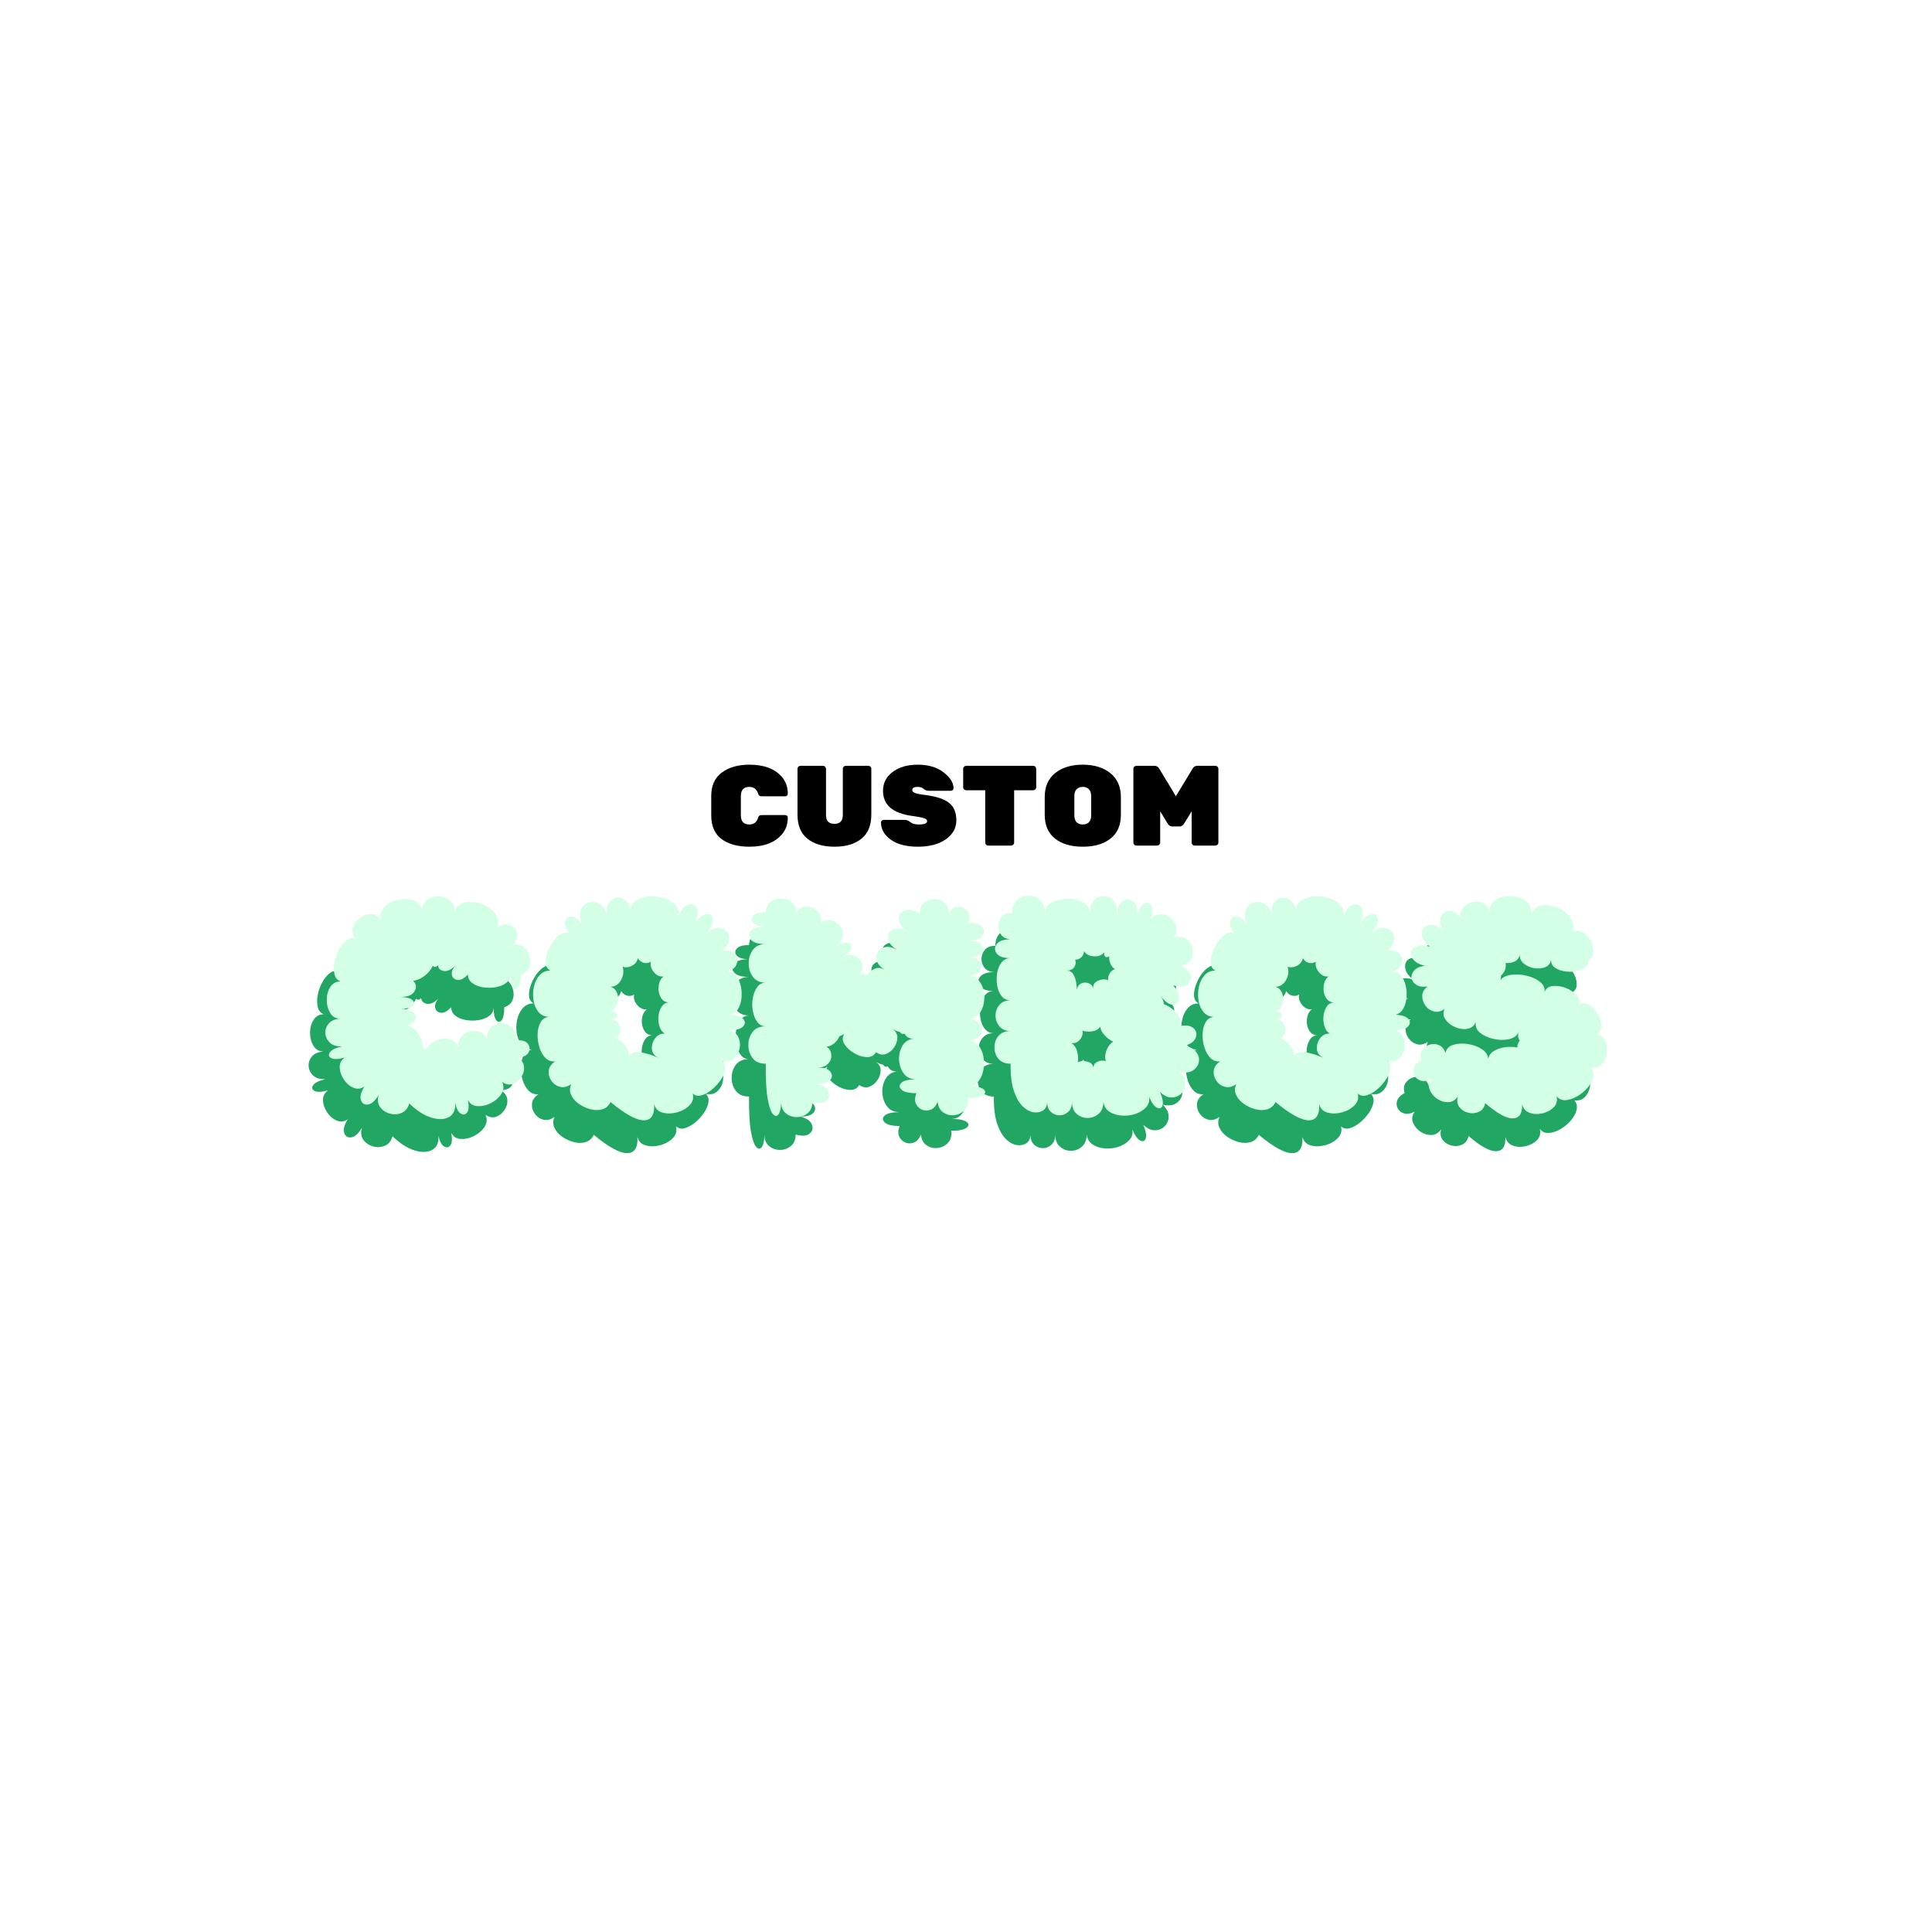 <?xml version="1.0" encoding="UTF-8"?>
<svg xmlns="http://www.w3.org/2000/svg" xmlns:xlink="http://www.w3.org/1999/xlink" width="500" zoomAndPan="magnify" viewBox="0 0 375 375" height="500" preserveAspectRatio="xMidYMid meet" version="1.0">
  <defs>
    <g></g>
  </defs>
  <rect x="-37.5" width="450" fill="#ffffff" y="-37.5" height="450" fill-opacity="1"></rect>
  <rect x="-37.5" width="450" fill="#ffffff" y="-37.5" height="450" fill-opacity="1"></rect>
  <g fill="#21a663" fill-opacity="1">
    <g transform="translate(59.033, 221.931)">
      <g>
        <path d="M 17.156 -1.375 C 16.895 -0.457 16.398 0.148 15.672 0.453 C 14.953 0.766 14.195 0.812 13.406 0.594 C 12.625 0.383 11.992 -0.031 11.516 -0.656 C 11.047 -1.289 10.945 -2.082 11.219 -3.031 C 10.531 -1.883 9.844 -1.266 9.156 -1.172 C 8.469 -1.078 8.008 -1.363 7.781 -2.031 C 7.551 -2.695 7.781 -3.582 8.469 -4.688 C 7.781 -4.195 7.062 -4.113 6.312 -4.438 C 5.57 -4.758 4.953 -5.289 4.453 -6.031 C 3.961 -6.781 3.695 -7.551 3.656 -8.344 C 3.625 -9.145 3.953 -9.797 4.641 -10.297 C 3.41 -9.953 2.539 -9.91 2.031 -10.172 C 1.52 -10.441 1.426 -10.816 1.75 -11.297 C 2.07 -11.773 2.863 -12.164 4.125 -12.469 C 3.094 -12.426 2.305 -12.656 1.766 -13.156 C 1.234 -13.656 0.938 -14.254 0.875 -14.953 C 0.82 -15.66 1.035 -16.301 1.516 -16.875 C 1.992 -17.445 2.75 -17.77 3.781 -17.844 C 2.895 -17.844 2.234 -18.211 1.797 -18.953 C 1.359 -19.703 1.141 -20.539 1.141 -21.469 C 1.141 -22.406 1.367 -23.238 1.828 -23.969 C 2.285 -24.695 2.953 -25.062 3.828 -25.062 C 3.223 -25.281 2.832 -25.734 2.656 -26.422 C 2.488 -27.109 2.477 -27.879 2.625 -28.734 C 2.781 -29.598 3.066 -30.422 3.484 -31.203 C 3.91 -31.984 4.398 -32.594 4.953 -33.031 C 5.504 -33.469 6.082 -33.57 6.688 -33.344 C 6.156 -34.07 6.004 -34.797 6.234 -35.516 C 6.461 -36.242 6.898 -36.852 7.547 -37.344 C 8.191 -37.844 8.895 -38.102 9.656 -38.125 C 10.426 -38.145 11.078 -37.789 11.609 -37.062 C 11.461 -37.863 11.609 -38.562 12.047 -39.156 C 12.484 -39.75 13.082 -40.207 13.844 -40.531 C 14.602 -40.852 15.398 -41.023 16.234 -41.047 C 17.078 -41.066 17.812 -40.906 18.438 -40.562 C 19.07 -40.219 19.484 -39.645 19.672 -38.844 C 19.711 -39.789 20.055 -40.492 20.703 -40.953 C 21.359 -41.41 22.094 -41.617 22.906 -41.578 C 23.727 -41.547 24.441 -41.27 25.047 -40.75 C 25.66 -40.238 25.945 -39.508 25.906 -38.562 C 26.219 -39.395 26.754 -39.953 27.516 -40.234 C 28.273 -40.523 29.102 -40.594 30 -40.438 C 30.895 -40.289 31.711 -39.977 32.453 -39.5 C 33.203 -39.02 33.758 -38.414 34.125 -37.688 C 34.488 -36.969 34.516 -36.188 34.203 -35.344 C 34.816 -35.914 35.426 -36.18 36.031 -36.141 C 36.645 -36.109 37.148 -35.883 37.547 -35.469 C 37.953 -35.051 38.145 -34.535 38.125 -33.922 C 38.102 -33.305 37.77 -32.711 37.125 -32.141 C 37.969 -32.367 38.68 -32.254 39.266 -31.797 C 39.859 -31.348 40.27 -30.75 40.5 -30 C 40.727 -29.258 40.719 -28.547 40.469 -27.859 C 40.219 -27.172 39.676 -26.691 38.844 -26.422 C 38.844 -25.172 38.672 -24.332 38.328 -23.906 C 37.984 -23.488 37.641 -23.488 37.297 -23.906 C 36.953 -24.332 36.781 -25.172 36.781 -26.422 C 36.781 -25.734 36.504 -25.18 35.953 -24.766 C 35.398 -24.348 34.711 -24.07 33.891 -23.938 C 33.066 -23.801 32.242 -23.801 31.422 -23.938 C 30.609 -24.07 29.926 -24.348 29.375 -24.766 C 28.82 -25.18 28.547 -25.734 28.547 -26.422 C 27.785 -25.617 27.098 -25.266 26.484 -25.359 C 25.867 -25.461 25.516 -25.816 25.422 -26.422 C 25.328 -27.035 25.66 -27.723 26.422 -28.484 C 25.547 -27.492 24.734 -27.023 23.984 -27.078 C 23.242 -27.141 22.816 -27.516 22.703 -28.203 C 22.359 -27.816 22.035 -27.781 21.734 -28.094 C 21.391 -27.363 20.863 -26.723 20.156 -26.172 C 19.457 -25.617 18.707 -25.285 17.906 -25.172 C 18.551 -24.555 18.633 -23.867 18.156 -23.109 C 17.688 -22.348 16.707 -22.004 15.219 -22.078 C 16.508 -22.035 17.363 -21.82 17.781 -21.438 C 18.207 -21.062 18.207 -20.68 17.781 -20.297 C 17.363 -19.922 16.508 -19.734 15.219 -19.734 C 16.438 -19.773 17.312 -19.578 17.844 -19.141 C 18.375 -18.703 18.547 -18.211 18.359 -17.672 C 18.172 -17.141 17.617 -16.738 16.703 -16.469 C 17.617 -16.352 18.367 -15.816 18.953 -14.859 C 19.547 -13.91 19.805 -12.977 19.734 -12.062 C 19.961 -12.102 20.156 -12.008 20.312 -11.781 C 20.727 -12.539 21.363 -13.117 22.219 -13.516 C 23.082 -13.922 23.941 -14.047 24.797 -13.891 C 25.648 -13.742 26.328 -13.211 26.828 -12.297 C 26.641 -13.098 26.766 -13.766 27.203 -14.297 C 27.641 -14.836 28.207 -15.191 28.906 -15.359 C 29.613 -15.523 30.289 -15.473 30.938 -15.203 C 31.594 -14.941 32.016 -14.41 32.203 -13.609 C 32.203 -14.711 32.488 -15.551 33.062 -16.125 C 33.633 -16.695 34.301 -16.984 35.062 -16.984 C 35.82 -16.984 36.488 -16.695 37.062 -16.125 C 37.633 -15.551 37.922 -14.711 37.922 -13.609 C 38.992 -13.723 39.738 -13.516 40.156 -12.984 C 40.57 -12.453 40.629 -11.891 40.328 -11.297 C 40.023 -10.703 39.32 -10.367 38.219 -10.297 C 38.977 -9.797 39.383 -9.191 39.438 -8.484 C 39.5 -7.785 39.316 -7.117 38.891 -6.484 C 38.473 -5.859 37.93 -5.422 37.266 -5.172 C 36.598 -4.93 35.906 -5.055 35.188 -5.547 C 35.562 -4.785 35.52 -4.031 35.062 -3.281 C 34.602 -2.539 33.938 -1.941 33.062 -1.484 C 32.188 -1.023 31.305 -0.816 30.422 -0.859 C 29.547 -0.898 28.922 -1.301 28.547 -2.062 C 28.773 -0.914 28.727 -0.113 28.406 0.344 C 28.082 0.801 27.672 0.883 27.172 0.594 C 26.672 0.312 26.305 -0.379 26.078 -1.484 C 26.16 -0.148 25.758 0.758 24.875 1.25 C 24 1.75 22.863 1.789 21.469 1.375 C 20.082 0.957 18.645 0.039 17.156 -1.375 Z M 17.156 -1.375 "></path>
      </g>
    </g>
  </g>
  <g fill="#21a663" fill-opacity="1">
    <g transform="translate(99.523, 221.931)">
      <g>
        <path d="M 15.734 -1.656 C 15.391 -0.938 14.863 -0.469 14.156 -0.25 C 13.445 -0.039 12.68 -0.039 11.859 -0.25 C 11.047 -0.469 10.297 -0.812 9.609 -1.281 C 8.922 -1.758 8.414 -2.344 8.094 -3.031 C 7.77 -3.719 7.781 -4.422 8.125 -5.141 C 7.363 -4.609 6.641 -4.426 5.953 -4.594 C 5.266 -4.77 4.707 -5.156 4.281 -5.75 C 3.863 -6.344 3.68 -6.988 3.734 -7.688 C 3.797 -8.395 4.211 -9.016 4.984 -9.547 C 4.254 -9.473 3.629 -9.691 3.109 -10.203 C 2.598 -10.723 2.207 -11.398 1.938 -12.234 C 1.676 -13.078 1.555 -13.938 1.578 -14.812 C 1.598 -15.688 1.785 -16.445 2.141 -17.094 C 2.504 -17.75 3.051 -18.113 3.781 -18.188 C 2.895 -18.227 2.203 -18.562 1.703 -19.188 C 1.211 -19.82 0.898 -20.586 0.766 -21.484 C 0.641 -22.379 0.68 -23.266 0.891 -24.141 C 1.098 -25.016 1.469 -25.738 2 -26.312 C 2.531 -26.883 3.219 -27.172 4.062 -27.172 C 3.531 -27.441 3.234 -27.898 3.172 -28.547 C 3.117 -29.191 3.223 -29.895 3.484 -30.656 C 3.754 -31.426 4.125 -32.145 4.594 -32.812 C 5.07 -33.477 5.598 -33.973 6.172 -34.297 C 6.742 -34.617 7.281 -34.645 7.781 -34.375 C 7.051 -35.332 6.766 -36.113 6.922 -36.719 C 7.078 -37.332 7.477 -37.641 8.125 -37.641 C 8.77 -37.641 9.457 -37.16 10.188 -36.203 C 9.758 -37.273 9.68 -38.172 9.953 -38.891 C 10.223 -39.617 10.68 -40.109 11.328 -40.359 C 11.973 -40.609 12.648 -40.566 13.359 -40.234 C 14.066 -39.91 14.629 -39.238 15.047 -38.219 C 14.93 -39.125 15.062 -39.844 15.438 -40.375 C 15.82 -40.914 16.316 -41.223 16.922 -41.297 C 17.535 -41.379 18.098 -41.219 18.609 -40.812 C 19.129 -40.414 19.469 -39.758 19.625 -38.844 C 19.695 -39.719 20.086 -40.375 20.797 -40.812 C 21.504 -41.25 22.32 -41.504 23.25 -41.578 C 24.188 -41.66 25.113 -41.555 26.031 -41.266 C 26.945 -40.984 27.688 -40.547 28.25 -39.953 C 28.82 -39.359 29.051 -38.625 28.938 -37.75 C 29.508 -39.051 30.156 -39.797 30.875 -39.984 C 31.602 -40.172 32.129 -39.93 32.453 -39.266 C 32.785 -38.598 32.664 -37.617 32.094 -36.328 C 32.926 -37.473 33.688 -38.082 34.375 -38.156 C 35.062 -38.227 35.461 -37.93 35.578 -37.266 C 35.691 -36.598 35.332 -35.691 34.5 -34.547 C 35.332 -35.191 36.102 -35.484 36.812 -35.422 C 37.52 -35.367 38.051 -35.102 38.406 -34.625 C 38.77 -34.156 38.875 -33.578 38.719 -32.891 C 38.57 -32.203 38.062 -31.535 37.188 -30.891 C 38.02 -31.16 38.703 -31.148 39.234 -30.859 C 39.773 -30.578 40.117 -30.176 40.266 -29.656 C 40.422 -29.145 40.352 -28.629 40.062 -28.109 C 39.781 -27.598 39.223 -27.207 38.391 -26.938 C 39.109 -26.977 39.688 -26.723 40.125 -26.172 C 40.562 -25.617 40.863 -24.93 41.031 -24.109 C 41.207 -23.285 41.238 -22.453 41.125 -21.609 C 41.008 -20.773 40.75 -20.07 40.344 -19.5 C 39.945 -18.926 39.391 -18.625 38.672 -18.594 C 40.078 -18.594 41.008 -18.332 41.469 -17.812 C 41.926 -17.301 41.914 -16.797 41.438 -16.297 C 40.969 -15.805 40.023 -15.578 38.609 -15.609 C 39.523 -15.461 40.156 -15.035 40.5 -14.328 C 40.844 -13.617 40.938 -12.863 40.781 -12.062 C 40.633 -11.27 40.273 -10.613 39.703 -10.094 C 39.129 -9.582 38.383 -9.422 37.469 -9.609 C 37.926 -9.191 38.098 -8.641 37.984 -7.953 C 37.867 -7.266 37.562 -6.566 37.062 -5.859 C 36.57 -5.16 35.992 -4.539 35.328 -4 C 34.66 -3.469 34 -3.113 33.344 -2.938 C 32.695 -2.77 32.145 -2.895 31.688 -3.312 C 31.914 -2.438 31.711 -1.676 31.078 -1.031 C 30.453 -0.383 29.645 0.07 28.656 0.344 C 27.664 0.613 26.734 0.633 25.859 0.406 C 24.984 0.176 24.43 -0.379 24.203 -1.266 C 24.316 0.836 23.645 1.891 22.188 1.891 C 20.738 1.891 18.586 0.707 15.734 -1.656 Z M 25.172 -10.188 C 24.297 -10.562 23.828 -11.141 23.766 -11.922 C 23.711 -12.703 23.922 -13.406 24.391 -14.031 C 24.867 -14.664 25.508 -14.969 26.312 -14.938 C 25.812 -15.195 25.457 -15.648 25.25 -16.297 C 25.039 -16.953 24.973 -17.641 25.047 -18.359 C 25.129 -19.086 25.348 -19.707 25.703 -20.219 C 26.066 -20.738 26.578 -21 27.234 -21 C 26.461 -20.957 25.883 -21.27 25.5 -21.938 C 25.125 -22.602 24.984 -23.344 25.078 -24.156 C 25.172 -24.977 25.488 -25.602 26.031 -26.031 C 25.301 -25.945 24.672 -26.227 24.141 -26.875 C 23.609 -27.531 23.414 -28.203 23.562 -28.891 C 23.102 -28.617 22.633 -28.551 22.156 -28.688 C 21.688 -28.82 21.316 -29.117 21.047 -29.578 C 20.898 -28.922 20.52 -28.43 19.906 -28.109 C 19.289 -27.785 18.68 -27.723 18.078 -27.922 C 18.266 -27.379 18.281 -26.801 18.125 -26.188 C 17.977 -25.582 17.691 -25.07 17.266 -24.656 C 16.848 -24.238 16.336 -24.031 15.734 -24.031 C 16.266 -23.875 16.656 -23.547 16.906 -23.047 C 17.156 -22.555 17.25 -22.016 17.188 -21.422 C 17.133 -20.828 16.941 -20.32 16.609 -19.906 C 16.285 -19.488 15.82 -19.281 15.219 -19.281 C 16.02 -19.312 16.551 -19.191 16.812 -18.922 C 17.082 -18.66 17.082 -18.383 16.812 -18.094 C 16.551 -17.812 16.02 -17.672 15.219 -17.672 C 16.133 -17.711 16.789 -17.492 17.188 -17.016 C 17.594 -16.535 17.742 -15.988 17.641 -15.375 C 17.547 -14.77 17.195 -14.297 16.594 -13.953 C 17.238 -13.879 17.848 -13.5 18.422 -12.812 C 18.992 -12.125 19.297 -11.422 19.328 -10.703 C 19.867 -11.273 20.645 -11.473 21.656 -11.297 C 22.664 -11.129 23.836 -10.758 25.172 -10.188 Z M 25.172 -10.188 "></path>
      </g>
    </g>
  </g>
  <g fill="#21a663" fill-opacity="1">
    <g transform="translate(140.527, 221.931)">
      <g>
        <path d="M 4.859 -9.094 C 3.711 -9.094 2.863 -9.453 2.312 -10.172 C 1.758 -10.898 1.484 -11.75 1.484 -12.719 C 1.484 -13.695 1.758 -14.547 2.312 -15.266 C 2.863 -15.992 3.711 -16.359 4.859 -16.359 C 4.172 -16.359 3.617 -16.645 3.203 -17.219 C 2.785 -17.789 2.5 -18.492 2.344 -19.328 C 2.188 -20.172 2.188 -21.008 2.344 -21.844 C 2.5 -22.688 2.785 -23.395 3.203 -23.969 C 3.617 -24.539 4.172 -24.828 4.859 -24.828 C 3.754 -24.828 2.926 -25.195 2.375 -25.938 C 1.82 -26.688 1.547 -27.566 1.547 -28.578 C 1.547 -29.586 1.82 -30.461 2.375 -31.203 C 2.926 -31.941 3.754 -32.312 4.859 -32.312 C 3.41 -32.312 2.445 -32.598 1.969 -33.172 C 1.5 -33.742 1.5 -34.316 1.969 -34.891 C 2.445 -35.461 3.41 -35.75 4.859 -35.75 C 3.68 -35.75 2.891 -35.977 2.484 -36.438 C 2.086 -36.895 2.086 -37.352 2.484 -37.812 C 2.891 -38.27 3.68 -38.5 4.859 -38.5 C 4.898 -39.414 5.223 -40.094 5.828 -40.531 C 6.441 -40.969 7.141 -41.176 7.922 -41.156 C 8.703 -41.133 9.379 -40.883 9.953 -40.406 C 10.523 -39.938 10.812 -39.242 10.812 -38.328 C 11.082 -38.973 11.508 -39.363 12.094 -39.5 C 12.688 -39.633 13.285 -39.578 13.891 -39.328 C 14.504 -39.078 14.973 -38.691 15.297 -38.172 C 15.617 -37.66 15.648 -37.082 15.391 -36.438 C 16.266 -36.938 17.051 -37.078 17.75 -36.859 C 18.457 -36.648 19.004 -36.238 19.391 -35.625 C 19.773 -35.02 19.891 -34.352 19.734 -33.625 C 19.578 -32.906 19.082 -32.281 18.25 -31.75 C 19.352 -32.438 20.203 -32.711 20.797 -32.578 C 21.391 -32.441 21.609 -32.086 21.453 -31.516 C 21.297 -30.941 20.645 -30.312 19.5 -29.625 C 20.531 -30.238 21.414 -30.375 22.156 -30.031 C 22.906 -29.688 23.375 -29.133 23.562 -28.375 C 23.758 -27.613 23.516 -26.867 22.828 -26.141 C 23.398 -26.484 23.988 -26.539 24.594 -26.312 C 24.938 -26.883 25.422 -27.297 26.047 -27.547 C 26.68 -27.797 27.344 -27.707 28.031 -27.281 C 27.156 -27.82 26.617 -28.414 26.422 -29.062 C 26.234 -29.707 26.301 -30.285 26.625 -30.797 C 26.945 -31.316 27.441 -31.633 28.109 -31.75 C 28.773 -31.863 29.531 -31.672 30.375 -31.172 C 29.5 -31.703 28.957 -32.273 28.75 -32.891 C 28.539 -33.504 28.566 -34.039 28.828 -34.5 C 29.098 -34.957 29.555 -35.234 30.203 -35.328 C 30.848 -35.422 31.609 -35.203 32.484 -34.672 C 31.609 -35.234 31.055 -35.836 30.828 -36.484 C 30.598 -37.141 30.633 -37.695 30.938 -38.156 C 31.25 -38.613 31.738 -38.879 32.406 -38.953 C 33.07 -39.023 33.863 -38.781 34.781 -38.219 C 34.738 -39.125 35.004 -39.816 35.578 -40.297 C 36.148 -40.773 36.805 -41.023 37.547 -41.047 C 38.297 -41.066 38.957 -40.848 39.531 -40.391 C 40.102 -39.93 40.406 -39.242 40.438 -38.328 C 40.781 -38.973 41.219 -39.363 41.75 -39.5 C 42.289 -39.633 42.797 -39.578 43.266 -39.328 C 43.742 -39.078 44.086 -38.691 44.297 -38.172 C 44.516 -37.66 44.453 -37.082 44.109 -36.438 C 45.516 -36.438 46.445 -36.148 46.906 -35.578 C 47.363 -35.004 47.363 -34.43 46.906 -33.859 C 46.445 -33.285 45.516 -33 44.109 -33 C 45.441 -33 46.328 -32.734 46.766 -32.203 C 47.203 -31.672 47.203 -31.133 46.766 -30.594 C 46.328 -30.062 45.441 -29.797 44.109 -29.797 C 45.242 -29.797 46.004 -29.5 46.391 -28.906 C 46.773 -28.32 46.773 -27.723 46.391 -27.109 C 46.004 -26.504 45.242 -26.203 44.109 -26.203 C 44.941 -26.203 45.613 -25.914 46.125 -25.344 C 46.645 -24.77 46.988 -24.062 47.156 -23.219 C 47.332 -22.383 47.332 -21.547 47.156 -20.703 C 46.988 -19.867 46.645 -19.164 46.125 -18.594 C 45.613 -18.02 44.941 -17.734 44.109 -17.734 C 45.016 -17.734 45.695 -17.52 46.156 -17.094 C 46.613 -16.676 46.844 -16.203 46.844 -15.672 C 46.844 -15.141 46.613 -14.66 46.156 -14.234 C 45.695 -13.816 45.016 -13.609 44.109 -13.609 C 44.941 -13.609 45.602 -13.312 46.094 -12.719 C 46.594 -12.133 46.926 -11.398 47.094 -10.516 C 47.27 -9.641 47.27 -8.754 47.094 -7.859 C 46.926 -6.961 46.594 -6.219 46.094 -5.625 C 45.602 -5.039 44.941 -4.75 44.109 -4.75 C 45.586 -4.75 46.578 -4.555 47.078 -4.172 C 47.578 -3.797 47.578 -3.414 47.078 -3.031 C 46.578 -2.645 45.586 -2.453 44.109 -2.453 C 44.223 -1.461 44.008 -0.68 43.469 -0.109 C 42.938 0.461 42.281 0.797 41.5 0.891 C 40.719 0.984 40.004 0.816 39.359 0.391 C 38.711 -0.023 38.332 -0.727 38.219 -1.719 C 37.906 -0.914 37.461 -0.398 36.891 -0.172 C 36.316 0.055 35.754 0.055 35.203 -0.172 C 34.648 -0.398 34.25 -0.789 34 -1.344 C 33.758 -1.895 33.789 -2.57 34.094 -3.375 C 32.645 -3.375 31.68 -3.602 31.203 -4.062 C 30.723 -4.52 30.723 -4.969 31.203 -5.406 C 31.68 -5.844 32.645 -6.062 34.094 -6.062 C 33.02 -6.062 32.207 -6.43 31.656 -7.172 C 31.102 -7.922 30.797 -8.789 30.734 -9.781 C 30.68 -10.77 30.883 -11.676 31.344 -12.5 C 31.801 -13.32 32.523 -13.805 33.516 -13.953 C 32.68 -13.953 32.113 -14.281 31.812 -14.938 C 31.426 -14.781 31.117 -14.891 30.891 -15.266 C 30.43 -15.348 29.953 -15.539 29.453 -15.844 C 30.109 -15.383 30.426 -14.812 30.406 -14.125 C 30.383 -13.438 30.16 -12.797 29.734 -12.203 C 29.316 -11.617 28.797 -11.211 28.172 -10.984 C 27.547 -10.754 26.906 -10.867 26.25 -11.328 C 25.875 -10.68 25.285 -10.363 24.484 -10.375 C 23.68 -10.395 22.867 -10.645 22.047 -11.125 C 21.234 -11.602 20.602 -12.176 20.156 -12.844 C 19.719 -13.508 19.691 -14.188 20.078 -14.875 C 19.773 -14.688 19.469 -14.535 19.156 -14.422 C 18.926 -13.879 18.582 -13.414 18.125 -13.031 C 17.676 -12.656 17.18 -12.445 16.641 -12.406 C 17.211 -12.031 17.523 -11.516 17.578 -10.859 C 17.641 -10.211 17.441 -9.633 16.984 -9.125 C 16.523 -8.613 15.82 -8.359 14.875 -8.359 C 16.133 -8.359 16.973 -8.086 17.391 -7.547 C 17.805 -7.016 17.805 -6.488 17.391 -5.969 C 16.973 -5.457 16.133 -5.203 14.875 -5.203 C 16.094 -4.859 16.828 -4.332 17.078 -3.625 C 17.328 -2.926 17.172 -2.348 16.609 -1.891 C 16.055 -1.43 15.156 -1.375 13.906 -1.719 C 13.906 -0.727 13.598 0.016 12.984 0.516 C 12.367 1.016 11.66 1.266 10.859 1.266 C 10.066 1.266 9.363 1.016 8.75 0.516 C 8.145 0.016 7.844 -0.727 7.844 -1.719 C 7.844 -0.613 7.688 0.176 7.375 0.656 C 7.07 1.133 6.707 1.156 6.281 0.719 C 5.863 0.281 5.516 -0.719 5.234 -2.281 C 4.953 -3.852 4.828 -6.125 4.859 -9.094 Z M 4.859 -9.094 "></path>
      </g>
    </g>
  </g>
  <g fill="#21a663" fill-opacity="1">
    <g transform="translate(188.051, 221.931)">
      <g>
        <path d="M 4.859 -9.094 C 3.828 -9.094 3.047 -9.406 2.516 -10.031 C 1.984 -10.664 1.719 -11.41 1.719 -12.266 C 1.719 -13.129 1.984 -13.875 2.516 -14.5 C 3.047 -15.125 3.828 -15.438 4.859 -15.438 C 3.91 -15.438 3.188 -15.742 2.688 -16.359 C 2.188 -16.973 1.938 -17.672 1.938 -18.453 C 1.938 -19.234 2.188 -19.914 2.688 -20.5 C 3.188 -21.094 3.91 -21.391 4.859 -21.391 C 4.141 -21.391 3.555 -21.664 3.109 -22.219 C 2.672 -22.77 2.383 -23.457 2.25 -24.281 C 2.125 -25.102 2.125 -25.914 2.25 -26.719 C 2.383 -27.52 2.672 -28.195 3.109 -28.75 C 3.555 -29.301 4.141 -29.578 4.859 -29.578 C 3.523 -29.578 2.629 -29.879 2.172 -30.484 C 1.711 -31.098 1.711 -31.707 2.172 -32.312 C 2.629 -32.926 3.523 -33.234 4.859 -33.234 C 4.023 -33.305 3.406 -33.609 3 -34.141 C 2.602 -34.68 2.422 -35.285 2.453 -35.953 C 2.492 -36.617 2.742 -37.191 3.203 -37.672 C 3.66 -38.148 4.305 -38.367 5.141 -38.328 C 5.141 -39.43 5.461 -40.27 6.109 -40.844 C 6.766 -41.414 7.508 -41.703 8.344 -41.703 C 9.188 -41.703 9.93 -41.414 10.578 -40.844 C 11.234 -40.27 11.562 -39.43 11.562 -38.328 C 11.562 -39.086 11.852 -39.688 12.438 -40.125 C 13.031 -40.562 13.754 -40.859 14.609 -41.016 C 15.473 -41.172 16.332 -41.172 17.188 -41.016 C 18.051 -40.859 18.773 -40.562 19.359 -40.125 C 19.953 -39.688 20.25 -39.086 20.25 -38.328 C 20.25 -39.43 20.516 -40.258 21.047 -40.812 C 21.586 -41.363 22.207 -41.641 22.906 -41.641 C 23.613 -41.641 24.223 -41.363 24.734 -40.812 C 25.254 -40.258 25.516 -39.41 25.516 -38.266 C 25.629 -39.254 25.906 -39.969 26.344 -40.406 C 26.781 -40.852 27.254 -41.047 27.766 -40.984 C 28.285 -40.93 28.719 -40.633 29.062 -40.094 C 29.406 -39.562 29.52 -38.82 29.406 -37.875 C 29.75 -39.094 30.207 -39.852 30.781 -40.156 C 31.352 -40.457 31.801 -40.332 32.125 -39.781 C 32.445 -39.227 32.438 -38.344 32.094 -37.125 C 32.625 -37.77 33.25 -38.094 33.969 -38.094 C 34.695 -38.094 35.348 -37.852 35.922 -37.375 C 36.492 -36.906 36.863 -36.328 37.031 -35.641 C 37.207 -34.953 37.031 -34.266 36.5 -33.578 C 37.531 -33.805 38.359 -33.703 38.984 -33.266 C 39.609 -32.828 40.004 -32.242 40.172 -31.516 C 40.348 -30.797 40.254 -30.094 39.891 -29.406 C 39.535 -28.719 38.844 -28.258 37.812 -28.031 C 38.688 -27.727 39.273 -27.305 39.578 -26.766 C 39.891 -26.234 39.945 -25.719 39.75 -25.219 C 39.562 -24.727 39.18 -24.367 38.609 -24.141 C 38.035 -23.91 37.312 -23.969 36.438 -24.312 C 37.312 -23.164 37.691 -22.238 37.578 -21.531 C 37.461 -20.832 37.039 -20.5 36.312 -20.531 C 35.594 -20.57 34.797 -21.164 33.922 -22.312 C 34.336 -21.781 34.566 -21.227 34.609 -20.656 C 35.598 -20.27 36.453 -19.656 37.172 -18.812 C 37.898 -17.977 38.035 -17.16 37.578 -16.359 C 38.492 -16.586 39.238 -16.578 39.812 -16.328 C 40.383 -16.078 40.738 -15.703 40.875 -15.203 C 41.008 -14.711 40.906 -14.219 40.562 -13.719 C 40.219 -13.227 39.586 -12.848 38.672 -12.578 C 39.734 -12.348 40.484 -11.926 40.922 -11.312 C 41.367 -10.707 41.523 -10.07 41.391 -9.406 C 41.254 -8.738 40.867 -8.195 40.234 -7.781 C 39.609 -7.363 38.742 -7.27 37.641 -7.5 C 38.398 -6.77 38.781 -6.023 38.781 -5.266 C 38.781 -4.504 38.531 -3.863 38.031 -3.344 C 37.539 -2.832 36.914 -2.566 36.156 -2.547 C 35.395 -2.523 34.629 -2.879 33.859 -3.609 C 34.359 -2.422 34.52 -1.551 34.344 -1 C 34.176 -0.445 33.82 -0.297 33.281 -0.547 C 32.75 -0.797 32.238 -1.508 31.75 -2.688 C 31.863 -1.852 31.645 -1.148 31.094 -0.578 C 30.539 -0.004 29.832 0.414 28.969 0.688 C 28.113 0.957 27.238 1.051 26.344 0.969 C 25.445 0.895 24.672 0.641 24.016 0.203 C 23.367 -0.234 22.988 -0.875 22.875 -1.719 C 22.875 -0.688 22.566 0.094 21.953 0.625 C 21.348 1.164 20.633 1.438 19.812 1.438 C 19 1.438 18.285 1.164 17.672 0.625 C 17.066 0.094 16.766 -0.688 16.766 -1.719 C 16.766 -0.844 16.523 -0.188 16.047 0.25 C 15.566 0.695 15.004 0.922 14.359 0.922 C 13.711 0.922 13.148 0.695 12.672 0.25 C 12.191 -0.188 11.953 -0.844 11.953 -1.719 C 11.953 -0.988 11.711 -0.441 11.234 -0.078 C 10.766 0.273 10.164 0.414 9.438 0.344 C 8.719 0.27 8.004 -0.086 7.297 -0.734 C 6.586 -1.391 5.992 -2.395 5.516 -3.75 C 5.047 -5.102 4.828 -6.883 4.859 -9.094 Z M 15.734 -27.172 C 16.336 -27.172 16.781 -26.91 17.062 -26.391 C 17.352 -25.879 17.535 -25.316 17.609 -24.703 C 17.691 -24.098 17.734 -23.66 17.734 -23.391 C 17.805 -24.004 18.07 -24.426 18.531 -24.656 C 18.988 -24.883 19.461 -24.91 19.953 -24.734 C 20.453 -24.566 20.758 -24.219 20.875 -23.688 C 20.801 -24.375 21.125 -24.879 21.844 -25.203 C 22.57 -25.523 23.223 -25.551 23.797 -25.281 C 23.723 -25.695 23.805 -26.125 24.047 -26.562 C 24.297 -27.008 24.648 -27.305 25.109 -27.453 C 24.734 -27.68 24.438 -28.051 24.219 -28.562 C 24.008 -29.082 23.945 -29.551 24.031 -29.969 C 23.719 -29.738 23.457 -29.703 23.25 -29.859 C 23.039 -30.016 22.973 -30.301 23.047 -30.719 C 22.586 -30.145 21.91 -29.883 21.016 -29.938 C 20.117 -30 19.484 -30.336 19.109 -30.953 C 19.109 -30.492 18.938 -30.098 18.594 -29.766 C 18.25 -29.441 17.848 -29.281 17.391 -29.281 C 17.578 -28.82 17.523 -28.352 17.234 -27.875 C 16.953 -27.406 16.453 -27.172 15.734 -27.172 Z M 20.938 -8.125 C 20.895 -8.77 21.148 -9.219 21.703 -9.469 C 22.254 -9.719 22.801 -9.766 23.344 -9.609 C 23.145 -10.254 23.188 -10.945 23.469 -11.688 C 23.758 -12.438 24.191 -13.004 24.766 -13.391 C 24.16 -13.648 23.609 -14.055 23.109 -14.609 C 22.609 -15.16 22.32 -15.723 22.25 -16.297 C 21.945 -15.805 21.453 -15.504 20.766 -15.391 C 20.078 -15.273 19.426 -15.312 18.812 -15.5 C 18.926 -14.895 18.766 -14.32 18.328 -13.781 C 17.891 -13.25 17.328 -13.02 16.641 -13.094 C 17.211 -12.75 17.594 -12.195 17.781 -11.438 C 17.977 -10.676 18.02 -9.988 17.906 -9.375 C 18.477 -9.645 19.125 -9.676 19.844 -9.469 C 20.57 -9.258 20.938 -8.812 20.938 -8.125 Z M 20.938 -8.125 "></path>
      </g>
    </g>
  </g>
  <g fill="#21a663" fill-opacity="1">
    <g transform="translate(228.598, 221.931)">
      <g>
        <path d="M 15.734 -1.656 C 15.391 -0.938 14.863 -0.469 14.156 -0.25 C 13.445 -0.039 12.68 -0.039 11.859 -0.25 C 11.047 -0.469 10.297 -0.812 9.609 -1.281 C 8.922 -1.758 8.414 -2.344 8.094 -3.031 C 7.77 -3.719 7.781 -4.422 8.125 -5.141 C 7.363 -4.609 6.641 -4.426 5.953 -4.594 C 5.266 -4.77 4.707 -5.156 4.281 -5.75 C 3.863 -6.344 3.68 -6.988 3.734 -7.688 C 3.797 -8.395 4.211 -9.016 4.984 -9.547 C 4.254 -9.473 3.629 -9.691 3.109 -10.203 C 2.598 -10.723 2.207 -11.398 1.938 -12.234 C 1.676 -13.078 1.555 -13.938 1.578 -14.812 C 1.598 -15.688 1.785 -16.445 2.141 -17.094 C 2.504 -17.75 3.051 -18.113 3.781 -18.188 C 2.895 -18.227 2.203 -18.562 1.703 -19.188 C 1.211 -19.82 0.898 -20.586 0.766 -21.484 C 0.641 -22.379 0.68 -23.266 0.891 -24.141 C 1.098 -25.016 1.469 -25.738 2 -26.312 C 2.531 -26.883 3.219 -27.172 4.062 -27.172 C 3.531 -27.441 3.234 -27.898 3.172 -28.547 C 3.117 -29.191 3.223 -29.895 3.484 -30.656 C 3.754 -31.426 4.125 -32.145 4.594 -32.812 C 5.07 -33.477 5.598 -33.973 6.172 -34.297 C 6.742 -34.617 7.281 -34.645 7.781 -34.375 C 7.051 -35.332 6.766 -36.113 6.922 -36.719 C 7.078 -37.332 7.477 -37.641 8.125 -37.641 C 8.77 -37.641 9.457 -37.16 10.188 -36.203 C 9.758 -37.273 9.68 -38.172 9.953 -38.891 C 10.223 -39.617 10.68 -40.109 11.328 -40.359 C 11.973 -40.609 12.648 -40.566 13.359 -40.234 C 14.066 -39.91 14.629 -39.238 15.047 -38.219 C 14.93 -39.125 15.062 -39.844 15.438 -40.375 C 15.82 -40.914 16.316 -41.223 16.922 -41.297 C 17.535 -41.379 18.098 -41.219 18.609 -40.812 C 19.129 -40.414 19.469 -39.758 19.625 -38.844 C 19.695 -39.719 20.086 -40.375 20.797 -40.812 C 21.504 -41.25 22.32 -41.504 23.25 -41.578 C 24.188 -41.66 25.113 -41.555 26.031 -41.266 C 26.945 -40.984 27.688 -40.547 28.25 -39.953 C 28.82 -39.359 29.051 -38.625 28.938 -37.75 C 29.508 -39.051 30.156 -39.797 30.875 -39.984 C 31.602 -40.172 32.129 -39.93 32.453 -39.266 C 32.785 -38.598 32.664 -37.617 32.094 -36.328 C 32.926 -37.473 33.688 -38.082 34.375 -38.156 C 35.062 -38.227 35.461 -37.93 35.578 -37.266 C 35.691 -36.598 35.332 -35.691 34.5 -34.547 C 35.332 -35.191 36.102 -35.484 36.812 -35.422 C 37.52 -35.367 38.051 -35.102 38.406 -34.625 C 38.77 -34.156 38.875 -33.578 38.719 -32.891 C 38.57 -32.203 38.062 -31.535 37.188 -30.891 C 38.02 -31.16 38.703 -31.148 39.234 -30.859 C 39.773 -30.578 40.117 -30.176 40.266 -29.656 C 40.422 -29.145 40.352 -28.629 40.062 -28.109 C 39.781 -27.598 39.223 -27.207 38.391 -26.938 C 39.109 -26.977 39.688 -26.723 40.125 -26.172 C 40.562 -25.617 40.863 -24.93 41.031 -24.109 C 41.207 -23.285 41.238 -22.453 41.125 -21.609 C 41.008 -20.773 40.75 -20.07 40.344 -19.5 C 39.945 -18.926 39.391 -18.625 38.672 -18.594 C 40.078 -18.594 41.008 -18.332 41.469 -17.812 C 41.926 -17.301 41.914 -16.797 41.438 -16.297 C 40.969 -15.805 40.023 -15.578 38.609 -15.609 C 39.523 -15.461 40.156 -15.035 40.5 -14.328 C 40.844 -13.617 40.938 -12.863 40.781 -12.062 C 40.633 -11.27 40.273 -10.613 39.703 -10.094 C 39.129 -9.582 38.383 -9.422 37.469 -9.609 C 37.926 -9.191 38.098 -8.641 37.984 -7.953 C 37.867 -7.266 37.562 -6.566 37.062 -5.859 C 36.57 -5.16 35.992 -4.539 35.328 -4 C 34.66 -3.469 34 -3.113 33.344 -2.938 C 32.695 -2.77 32.145 -2.895 31.688 -3.312 C 31.914 -2.438 31.711 -1.676 31.078 -1.031 C 30.453 -0.383 29.645 0.07 28.656 0.344 C 27.664 0.613 26.734 0.633 25.859 0.406 C 24.984 0.176 24.43 -0.379 24.203 -1.266 C 24.316 0.836 23.645 1.891 22.188 1.891 C 20.738 1.891 18.586 0.707 15.734 -1.656 Z M 25.172 -10.188 C 24.297 -10.562 23.828 -11.141 23.766 -11.922 C 23.711 -12.703 23.922 -13.406 24.391 -14.031 C 24.867 -14.664 25.508 -14.969 26.312 -14.938 C 25.812 -15.195 25.457 -15.648 25.25 -16.297 C 25.039 -16.953 24.973 -17.641 25.047 -18.359 C 25.129 -19.086 25.348 -19.707 25.703 -20.219 C 26.066 -20.738 26.578 -21 27.234 -21 C 26.461 -20.957 25.883 -21.27 25.5 -21.938 C 25.125 -22.602 24.984 -23.344 25.078 -24.156 C 25.172 -24.977 25.488 -25.602 26.031 -26.031 C 25.301 -25.945 24.672 -26.227 24.141 -26.875 C 23.609 -27.531 23.414 -28.203 23.562 -28.891 C 23.102 -28.617 22.633 -28.551 22.156 -28.688 C 21.688 -28.82 21.316 -29.117 21.047 -29.578 C 20.898 -28.922 20.52 -28.43 19.906 -28.109 C 19.289 -27.785 18.68 -27.723 18.078 -27.922 C 18.266 -27.379 18.281 -26.801 18.125 -26.188 C 17.977 -25.582 17.691 -25.07 17.266 -24.656 C 16.848 -24.238 16.336 -24.031 15.734 -24.031 C 16.266 -23.875 16.656 -23.547 16.906 -23.047 C 17.156 -22.555 17.25 -22.016 17.188 -21.422 C 17.133 -20.828 16.941 -20.32 16.609 -19.906 C 16.285 -19.488 15.82 -19.281 15.219 -19.281 C 16.02 -19.312 16.551 -19.191 16.812 -18.922 C 17.082 -18.66 17.082 -18.383 16.812 -18.094 C 16.551 -17.812 16.02 -17.672 15.219 -17.672 C 16.133 -17.711 16.789 -17.492 17.188 -17.016 C 17.594 -16.535 17.742 -15.988 17.641 -15.375 C 17.547 -14.77 17.195 -14.297 16.594 -13.953 C 17.238 -13.879 17.848 -13.5 18.422 -12.812 C 18.992 -12.125 19.297 -11.422 19.328 -10.703 C 19.867 -11.273 20.645 -11.473 21.656 -11.297 C 22.664 -11.129 23.836 -10.758 25.172 -10.188 Z M 25.172 -10.188 "></path>
      </g>
    </g>
  </g>
  <g fill="#21a663" fill-opacity="1">
    <g transform="translate(269.602, 221.931)">
      <g>
        <path d="M 15.438 -1.438 C 15.25 -0.594 14.832 -0.031 14.188 0.25 C 13.539 0.539 12.863 0.598 12.156 0.422 C 11.445 0.254 10.875 -0.102 10.438 -0.656 C 10 -1.207 9.895 -1.906 10.125 -2.75 C 9.625 -2.02 8.992 -1.645 8.234 -1.625 C 7.473 -1.613 6.758 -1.832 6.094 -2.281 C 5.426 -2.738 4.945 -3.32 4.656 -4.031 C 4.375 -4.738 4.484 -5.453 4.984 -6.172 C 4.211 -5.754 3.539 -5.629 2.969 -5.797 C 2.395 -5.973 1.973 -6.301 1.703 -6.781 C 1.441 -7.258 1.406 -7.773 1.594 -8.328 C 1.789 -8.879 2.27 -9.363 3.031 -9.781 C 2.801 -10.582 2.867 -11.238 3.234 -11.75 C 3.598 -12.27 4.082 -12.625 4.688 -12.812 C 5.301 -13 5.898 -12.957 6.484 -12.688 C 7.078 -12.426 7.488 -11.914 7.719 -11.156 C 7.875 -11.957 8.367 -12.488 9.203 -12.75 C 10.047 -13.02 10.984 -13.078 12.016 -12.922 C 13.047 -12.773 13.953 -12.453 14.734 -11.953 C 15.516 -11.461 15.941 -10.816 16.016 -10.016 C 16.129 -10.66 16.488 -11.172 17.094 -11.547 C 17.707 -11.93 18.43 -12.18 19.266 -12.297 C 20.109 -12.41 20.914 -12.391 21.688 -12.234 C 21.645 -12.691 21.797 -13.148 22.141 -13.609 C 21.797 -13.992 21.719 -14.531 21.906 -15.219 C 21.562 -14.488 20.922 -14.031 19.984 -13.844 C 19.055 -13.656 18.078 -13.676 17.047 -13.906 C 16.016 -14.133 15.145 -14.531 14.438 -15.094 C 13.738 -15.664 13.461 -16.375 13.609 -17.219 C 13.305 -16.457 12.766 -16.008 11.984 -15.875 C 11.203 -15.738 10.41 -15.844 9.609 -16.188 C 8.805 -16.531 8.176 -17.023 7.719 -17.672 C 7.258 -18.316 7.203 -19.004 7.547 -19.734 C 6.859 -19.234 6.172 -19.066 5.484 -19.234 C 4.805 -19.41 4.254 -19.785 3.828 -20.359 C 3.41 -20.93 3.203 -21.562 3.203 -22.25 C 3.203 -22.938 3.547 -23.547 4.234 -24.078 C 3.273 -23.961 2.539 -24.078 2.031 -24.422 C 1.52 -24.766 1.223 -25.191 1.141 -25.703 C 1.066 -26.223 1.238 -26.723 1.656 -27.203 C 2.07 -27.68 2.758 -27.977 3.719 -28.094 C 2.688 -28.352 1.953 -28.738 1.516 -29.25 C 1.078 -29.77 0.926 -30.273 1.062 -30.766 C 1.195 -31.266 1.578 -31.641 2.203 -31.891 C 2.828 -32.141 3.656 -32.113 4.688 -31.812 C 3.852 -32.457 3.359 -33.113 3.203 -33.781 C 3.047 -34.445 3.129 -34.988 3.453 -35.406 C 3.785 -35.82 4.285 -36.031 4.953 -36.031 C 5.617 -36.031 6.367 -35.707 7.203 -35.062 C 6.742 -35.82 6.57 -36.508 6.688 -37.125 C 6.801 -37.738 7.086 -38.188 7.547 -38.469 C 8.004 -38.75 8.531 -38.805 9.125 -38.641 C 9.719 -38.473 10.242 -38.004 10.703 -37.234 C 10.504 -38.078 10.625 -38.773 11.062 -39.328 C 11.508 -39.879 12.094 -40.25 12.812 -40.438 C 13.539 -40.633 14.238 -40.598 14.906 -40.328 C 15.57 -40.055 16.02 -39.52 16.25 -38.719 C 16.281 -39.52 16.582 -40.16 17.156 -40.641 C 17.727 -41.117 18.426 -41.426 19.25 -41.562 C 20.07 -41.695 20.891 -41.656 21.703 -41.438 C 22.523 -41.227 23.191 -40.863 23.703 -40.344 C 24.223 -39.832 24.461 -39.16 24.422 -38.328 C 24.805 -39.086 25.359 -39.562 26.078 -39.75 C 26.805 -39.945 27.598 -39.938 28.453 -39.719 C 29.316 -39.508 30.098 -39.148 30.797 -38.641 C 31.504 -38.129 32.02 -37.52 32.344 -36.812 C 32.664 -36.102 32.656 -35.391 32.312 -34.672 C 32.926 -35.016 33.555 -35.016 34.203 -34.672 C 34.859 -34.328 35.395 -33.789 35.812 -33.062 C 36.227 -32.332 36.438 -31.602 36.438 -30.875 C 36.438 -30.156 36.129 -29.609 35.516 -29.234 C 35.516 -28.473 35.145 -27.898 34.406 -27.516 C 33.664 -27.129 32.816 -26.938 31.859 -26.938 C 30.91 -26.938 30.062 -27.129 29.312 -27.516 C 28.57 -27.898 28.203 -28.473 28.203 -29.234 C 28.047 -28.504 27.645 -28.023 27 -27.797 C 26.352 -27.566 25.645 -27.52 24.875 -27.656 C 24.113 -27.789 23.457 -28.086 22.906 -28.547 C 22.352 -29.004 22.098 -29.578 22.141 -30.266 C 22.023 -29.648 21.691 -29.207 21.141 -28.938 C 20.586 -28.676 20.004 -28.582 19.391 -28.656 C 19.547 -27.664 19.242 -26.848 18.484 -26.203 C 18.516 -25.93 18.473 -25.625 18.359 -25.281 C 18.773 -25.852 19.469 -26.207 20.438 -26.344 C 21.414 -26.477 22.43 -26.422 23.484 -26.172 C 24.535 -25.922 25.398 -25.52 26.078 -24.969 C 26.766 -24.414 27.051 -23.758 26.938 -23 C 27.207 -23.688 27.734 -24.078 28.516 -24.172 C 29.297 -24.266 30.125 -24.148 31 -23.828 C 31.875 -23.504 32.586 -23.035 33.141 -22.422 C 33.703 -21.816 33.848 -21.188 33.578 -20.531 C 34.223 -20.914 34.879 -20.914 35.547 -20.531 C 36.211 -20.156 36.773 -19.582 37.234 -18.812 C 37.691 -18.051 37.93 -17.281 37.953 -16.5 C 37.973 -15.719 37.66 -15.141 37.016 -14.766 C 37.848 -14.648 38.426 -14.227 38.75 -13.5 C 39.07 -12.77 39.164 -11.984 39.031 -11.141 C 38.906 -10.305 38.582 -9.602 38.062 -9.031 C 37.551 -8.469 36.859 -8.242 35.984 -8.359 C 36.441 -7.816 36.582 -7.191 36.406 -6.484 C 36.238 -5.785 35.867 -5.102 35.297 -4.438 C 34.723 -3.77 34.051 -3.211 33.281 -2.766 C 32.52 -2.328 31.773 -2.078 31.047 -2.016 C 30.328 -1.961 29.738 -2.223 29.281 -2.797 C 29.477 -1.922 29.289 -1.195 28.719 -0.625 C 28.145 -0.051 27.41 0.336 26.516 0.547 C 25.617 0.754 24.785 0.711 24.016 0.422 C 23.254 0.141 22.781 -0.422 22.594 -1.266 C 22.664 0.566 22.062 1.492 20.781 1.516 C 19.508 1.535 17.727 0.551 15.438 -1.438 Z M 15.438 -1.438 "></path>
      </g>
    </g>
  </g>
  <g fill="#d2ffe6" fill-opacity="1">
    <g transform="translate(62.279, 215.56)">
      <g>
        <path d="M 17.156 -1.375 C 16.895 -0.457 16.398 0.148 15.672 0.453 C 14.953 0.766 14.195 0.812 13.406 0.594 C 12.625 0.383 11.992 -0.031 11.516 -0.656 C 11.047 -1.289 10.945 -2.082 11.219 -3.031 C 10.531 -1.883 9.844 -1.266 9.156 -1.172 C 8.469 -1.078 8.008 -1.363 7.781 -2.031 C 7.551 -2.695 7.781 -3.582 8.469 -4.688 C 7.781 -4.195 7.062 -4.113 6.312 -4.438 C 5.57 -4.758 4.953 -5.289 4.453 -6.031 C 3.961 -6.781 3.695 -7.551 3.656 -8.344 C 3.625 -9.145 3.953 -9.797 4.641 -10.297 C 3.41 -9.953 2.539 -9.91 2.031 -10.172 C 1.52 -10.441 1.426 -10.816 1.75 -11.297 C 2.07 -11.773 2.863 -12.164 4.125 -12.469 C 3.094 -12.426 2.305 -12.656 1.766 -13.156 C 1.234 -13.656 0.938 -14.254 0.875 -14.953 C 0.82 -15.66 1.035 -16.301 1.516 -16.875 C 1.992 -17.445 2.75 -17.77 3.781 -17.844 C 2.895 -17.844 2.234 -18.211 1.797 -18.953 C 1.359 -19.703 1.141 -20.539 1.141 -21.469 C 1.141 -22.406 1.367 -23.238 1.828 -23.969 C 2.285 -24.695 2.953 -25.062 3.828 -25.062 C 3.223 -25.281 2.832 -25.734 2.656 -26.422 C 2.488 -27.109 2.477 -27.879 2.625 -28.734 C 2.781 -29.598 3.066 -30.422 3.484 -31.203 C 3.91 -31.984 4.398 -32.594 4.953 -33.031 C 5.504 -33.469 6.082 -33.57 6.688 -33.344 C 6.156 -34.07 6.004 -34.797 6.234 -35.516 C 6.461 -36.242 6.898 -36.852 7.547 -37.344 C 8.191 -37.844 8.895 -38.102 9.656 -38.125 C 10.426 -38.145 11.078 -37.789 11.609 -37.062 C 11.461 -37.863 11.609 -38.562 12.047 -39.156 C 12.484 -39.75 13.082 -40.207 13.844 -40.531 C 14.602 -40.852 15.398 -41.023 16.234 -41.047 C 17.078 -41.066 17.812 -40.906 18.438 -40.562 C 19.07 -40.219 19.484 -39.645 19.672 -38.844 C 19.711 -39.789 20.055 -40.492 20.703 -40.953 C 21.359 -41.41 22.094 -41.617 22.906 -41.578 C 23.727 -41.547 24.441 -41.27 25.047 -40.75 C 25.66 -40.238 25.945 -39.508 25.906 -38.562 C 26.219 -39.395 26.754 -39.953 27.516 -40.234 C 28.273 -40.523 29.102 -40.594 30 -40.438 C 30.895 -40.289 31.711 -39.977 32.453 -39.5 C 33.203 -39.02 33.758 -38.414 34.125 -37.688 C 34.488 -36.969 34.516 -36.188 34.203 -35.344 C 34.816 -35.914 35.426 -36.18 36.031 -36.141 C 36.645 -36.109 37.148 -35.883 37.547 -35.469 C 37.953 -35.051 38.145 -34.535 38.125 -33.922 C 38.102 -33.305 37.77 -32.711 37.125 -32.141 C 37.969 -32.367 38.68 -32.254 39.266 -31.797 C 39.859 -31.348 40.27 -30.75 40.5 -30 C 40.727 -29.258 40.719 -28.547 40.469 -27.859 C 40.219 -27.172 39.676 -26.691 38.844 -26.422 C 38.844 -25.172 38.672 -24.332 38.328 -23.906 C 37.984 -23.488 37.641 -23.488 37.297 -23.906 C 36.953 -24.332 36.781 -25.172 36.781 -26.422 C 36.781 -25.734 36.504 -25.18 35.953 -24.766 C 35.398 -24.348 34.711 -24.07 33.891 -23.938 C 33.066 -23.801 32.242 -23.801 31.422 -23.938 C 30.609 -24.07 29.926 -24.348 29.375 -24.766 C 28.82 -25.18 28.547 -25.734 28.547 -26.422 C 27.785 -25.617 27.098 -25.266 26.484 -25.359 C 25.867 -25.461 25.516 -25.816 25.422 -26.422 C 25.328 -27.035 25.66 -27.723 26.422 -28.484 C 25.547 -27.492 24.734 -27.023 23.984 -27.078 C 23.242 -27.141 22.816 -27.516 22.703 -28.203 C 22.359 -27.816 22.035 -27.781 21.734 -28.094 C 21.391 -27.363 20.863 -26.723 20.156 -26.172 C 19.457 -25.617 18.707 -25.285 17.906 -25.172 C 18.551 -24.555 18.633 -23.867 18.156 -23.109 C 17.688 -22.348 16.707 -22.004 15.219 -22.078 C 16.508 -22.035 17.363 -21.82 17.781 -21.438 C 18.207 -21.062 18.207 -20.68 17.781 -20.297 C 17.363 -19.922 16.508 -19.734 15.219 -19.734 C 16.438 -19.773 17.312 -19.578 17.844 -19.141 C 18.375 -18.703 18.547 -18.211 18.359 -17.672 C 18.172 -17.141 17.617 -16.738 16.703 -16.469 C 17.617 -16.352 18.367 -15.816 18.953 -14.859 C 19.547 -13.91 19.805 -12.977 19.734 -12.062 C 19.961 -12.102 20.156 -12.008 20.312 -11.781 C 20.727 -12.539 21.363 -13.117 22.219 -13.516 C 23.082 -13.922 23.941 -14.047 24.797 -13.891 C 25.648 -13.742 26.328 -13.211 26.828 -12.297 C 26.641 -13.098 26.766 -13.766 27.203 -14.297 C 27.641 -14.836 28.207 -15.191 28.906 -15.359 C 29.613 -15.523 30.289 -15.473 30.938 -15.203 C 31.594 -14.941 32.016 -14.41 32.203 -13.609 C 32.203 -14.711 32.488 -15.551 33.062 -16.125 C 33.633 -16.695 34.301 -16.984 35.062 -16.984 C 35.82 -16.984 36.488 -16.695 37.062 -16.125 C 37.633 -15.551 37.922 -14.711 37.922 -13.609 C 38.992 -13.723 39.738 -13.516 40.156 -12.984 C 40.57 -12.453 40.629 -11.891 40.328 -11.297 C 40.023 -10.703 39.32 -10.367 38.219 -10.297 C 38.977 -9.797 39.383 -9.191 39.438 -8.484 C 39.5 -7.785 39.316 -7.117 38.891 -6.484 C 38.473 -5.859 37.93 -5.422 37.266 -5.172 C 36.598 -4.93 35.906 -5.055 35.188 -5.547 C 35.562 -4.785 35.52 -4.031 35.062 -3.281 C 34.602 -2.539 33.938 -1.941 33.062 -1.484 C 32.188 -1.023 31.305 -0.816 30.422 -0.859 C 29.547 -0.898 28.922 -1.301 28.547 -2.062 C 28.773 -0.914 28.727 -0.113 28.406 0.344 C 28.082 0.801 27.672 0.883 27.172 0.594 C 26.672 0.312 26.305 -0.379 26.078 -1.484 C 26.16 -0.148 25.758 0.758 24.875 1.25 C 24 1.75 22.863 1.789 21.469 1.375 C 20.082 0.957 18.645 0.039 17.156 -1.375 Z M 17.156 -1.375 "></path>
      </g>
    </g>
  </g>
  <g fill="#d2ffe6" fill-opacity="1">
    <g transform="translate(102.769, 215.56)">
      <g>
        <path d="M 15.734 -1.656 C 15.391 -0.938 14.863 -0.469 14.156 -0.25 C 13.445 -0.039 12.68 -0.039 11.859 -0.25 C 11.047 -0.469 10.297 -0.812 9.609 -1.281 C 8.922 -1.758 8.414 -2.344 8.094 -3.031 C 7.77 -3.719 7.781 -4.422 8.125 -5.141 C 7.363 -4.609 6.641 -4.426 5.953 -4.594 C 5.266 -4.77 4.707 -5.156 4.281 -5.75 C 3.863 -6.344 3.68 -6.988 3.734 -7.688 C 3.797 -8.395 4.211 -9.016 4.984 -9.547 C 4.254 -9.473 3.629 -9.691 3.109 -10.203 C 2.598 -10.723 2.207 -11.398 1.938 -12.234 C 1.676 -13.078 1.555 -13.938 1.578 -14.812 C 1.598 -15.688 1.785 -16.445 2.141 -17.094 C 2.504 -17.75 3.051 -18.113 3.781 -18.188 C 2.895 -18.227 2.203 -18.562 1.703 -19.188 C 1.211 -19.82 0.898 -20.586 0.766 -21.484 C 0.641 -22.379 0.68 -23.266 0.891 -24.141 C 1.098 -25.016 1.469 -25.738 2 -26.312 C 2.531 -26.883 3.219 -27.172 4.062 -27.172 C 3.531 -27.441 3.234 -27.898 3.172 -28.547 C 3.117 -29.191 3.223 -29.895 3.484 -30.656 C 3.754 -31.426 4.125 -32.145 4.594 -32.812 C 5.07 -33.477 5.598 -33.973 6.172 -34.297 C 6.742 -34.617 7.281 -34.645 7.781 -34.375 C 7.051 -35.332 6.766 -36.113 6.922 -36.719 C 7.078 -37.332 7.477 -37.641 8.125 -37.641 C 8.77 -37.641 9.457 -37.16 10.188 -36.203 C 9.758 -37.273 9.68 -38.172 9.953 -38.891 C 10.223 -39.617 10.68 -40.109 11.328 -40.359 C 11.973 -40.609 12.648 -40.566 13.359 -40.234 C 14.066 -39.91 14.629 -39.238 15.047 -38.219 C 14.93 -39.125 15.062 -39.844 15.438 -40.375 C 15.82 -40.914 16.316 -41.223 16.922 -41.297 C 17.535 -41.379 18.098 -41.219 18.609 -40.812 C 19.129 -40.414 19.469 -39.758 19.625 -38.844 C 19.695 -39.719 20.086 -40.375 20.797 -40.812 C 21.504 -41.25 22.32 -41.504 23.25 -41.578 C 24.188 -41.66 25.113 -41.555 26.031 -41.266 C 26.945 -40.984 27.688 -40.547 28.25 -39.953 C 28.82 -39.359 29.051 -38.625 28.938 -37.75 C 29.508 -39.051 30.156 -39.797 30.875 -39.984 C 31.602 -40.172 32.129 -39.93 32.453 -39.266 C 32.785 -38.598 32.664 -37.617 32.094 -36.328 C 32.926 -37.473 33.688 -38.082 34.375 -38.156 C 35.062 -38.227 35.461 -37.93 35.578 -37.266 C 35.691 -36.598 35.332 -35.691 34.5 -34.547 C 35.332 -35.191 36.102 -35.484 36.812 -35.422 C 37.52 -35.367 38.051 -35.102 38.406 -34.625 C 38.77 -34.156 38.875 -33.578 38.719 -32.891 C 38.57 -32.203 38.062 -31.535 37.188 -30.891 C 38.02 -31.16 38.703 -31.148 39.234 -30.859 C 39.773 -30.578 40.117 -30.176 40.266 -29.656 C 40.422 -29.145 40.352 -28.629 40.062 -28.109 C 39.781 -27.598 39.223 -27.207 38.391 -26.938 C 39.109 -26.977 39.688 -26.723 40.125 -26.172 C 40.562 -25.617 40.863 -24.93 41.031 -24.109 C 41.207 -23.285 41.238 -22.453 41.125 -21.609 C 41.008 -20.773 40.75 -20.07 40.344 -19.5 C 39.945 -18.926 39.391 -18.625 38.672 -18.594 C 40.078 -18.594 41.008 -18.332 41.469 -17.812 C 41.926 -17.301 41.914 -16.797 41.438 -16.297 C 40.969 -15.805 40.023 -15.578 38.609 -15.609 C 39.523 -15.461 40.156 -15.035 40.5 -14.328 C 40.844 -13.617 40.938 -12.863 40.781 -12.062 C 40.633 -11.27 40.273 -10.613 39.703 -10.094 C 39.129 -9.582 38.383 -9.422 37.469 -9.609 C 37.926 -9.191 38.098 -8.641 37.984 -7.953 C 37.867 -7.266 37.562 -6.566 37.062 -5.859 C 36.57 -5.16 35.992 -4.539 35.328 -4 C 34.66 -3.469 34 -3.113 33.344 -2.938 C 32.695 -2.77 32.145 -2.895 31.688 -3.312 C 31.914 -2.438 31.711 -1.676 31.078 -1.031 C 30.453 -0.383 29.645 0.07 28.656 0.344 C 27.664 0.613 26.734 0.633 25.859 0.406 C 24.984 0.176 24.43 -0.379 24.203 -1.266 C 24.316 0.836 23.645 1.891 22.188 1.891 C 20.738 1.891 18.586 0.707 15.734 -1.656 Z M 25.172 -10.188 C 24.297 -10.562 23.828 -11.141 23.766 -11.922 C 23.711 -12.703 23.922 -13.406 24.391 -14.031 C 24.867 -14.664 25.508 -14.969 26.312 -14.938 C 25.812 -15.195 25.457 -15.648 25.25 -16.297 C 25.039 -16.953 24.973 -17.641 25.047 -18.359 C 25.129 -19.086 25.348 -19.707 25.703 -20.219 C 26.066 -20.738 26.578 -21 27.234 -21 C 26.461 -20.957 25.883 -21.27 25.5 -21.938 C 25.125 -22.602 24.984 -23.344 25.078 -24.156 C 25.172 -24.977 25.488 -25.602 26.031 -26.031 C 25.301 -25.945 24.672 -26.227 24.141 -26.875 C 23.609 -27.531 23.414 -28.203 23.562 -28.891 C 23.102 -28.617 22.633 -28.551 22.156 -28.688 C 21.688 -28.82 21.316 -29.117 21.047 -29.578 C 20.898 -28.922 20.52 -28.43 19.906 -28.109 C 19.289 -27.785 18.68 -27.723 18.078 -27.922 C 18.266 -27.379 18.281 -26.801 18.125 -26.188 C 17.977 -25.582 17.691 -25.07 17.266 -24.656 C 16.848 -24.238 16.336 -24.031 15.734 -24.031 C 16.266 -23.875 16.656 -23.547 16.906 -23.047 C 17.156 -22.555 17.25 -22.016 17.188 -21.422 C 17.133 -20.828 16.941 -20.32 16.609 -19.906 C 16.285 -19.488 15.82 -19.281 15.219 -19.281 C 16.02 -19.312 16.551 -19.191 16.812 -18.922 C 17.082 -18.66 17.082 -18.383 16.812 -18.094 C 16.551 -17.812 16.02 -17.672 15.219 -17.672 C 16.133 -17.711 16.789 -17.492 17.188 -17.016 C 17.594 -16.535 17.742 -15.988 17.641 -15.375 C 17.547 -14.77 17.195 -14.297 16.594 -13.953 C 17.238 -13.879 17.848 -13.5 18.422 -12.812 C 18.992 -12.125 19.297 -11.422 19.328 -10.703 C 19.867 -11.273 20.645 -11.473 21.656 -11.297 C 22.664 -11.129 23.836 -10.758 25.172 -10.188 Z M 25.172 -10.188 "></path>
      </g>
    </g>
  </g>
  <g fill="#d2ffe6" fill-opacity="1">
    <g transform="translate(143.773, 215.56)">
      <g>
        <path d="M 4.859 -9.094 C 3.711 -9.094 2.863 -9.453 2.312 -10.172 C 1.758 -10.898 1.484 -11.75 1.484 -12.719 C 1.484 -13.695 1.758 -14.547 2.312 -15.266 C 2.863 -15.992 3.711 -16.359 4.859 -16.359 C 4.172 -16.359 3.617 -16.645 3.203 -17.219 C 2.785 -17.789 2.5 -18.492 2.344 -19.328 C 2.188 -20.172 2.188 -21.008 2.344 -21.844 C 2.5 -22.688 2.785 -23.395 3.203 -23.969 C 3.617 -24.539 4.172 -24.828 4.859 -24.828 C 3.754 -24.828 2.926 -25.195 2.375 -25.938 C 1.82 -26.688 1.547 -27.566 1.547 -28.578 C 1.547 -29.586 1.82 -30.461 2.375 -31.203 C 2.926 -31.941 3.754 -32.312 4.859 -32.312 C 3.41 -32.312 2.445 -32.598 1.969 -33.172 C 1.5 -33.742 1.5 -34.316 1.969 -34.891 C 2.445 -35.461 3.41 -35.75 4.859 -35.75 C 3.68 -35.75 2.891 -35.977 2.484 -36.438 C 2.086 -36.895 2.086 -37.352 2.484 -37.812 C 2.891 -38.27 3.68 -38.5 4.859 -38.5 C 4.898 -39.414 5.223 -40.094 5.828 -40.531 C 6.441 -40.969 7.141 -41.176 7.922 -41.156 C 8.703 -41.133 9.379 -40.883 9.953 -40.406 C 10.523 -39.938 10.812 -39.242 10.812 -38.328 C 11.082 -38.973 11.508 -39.363 12.094 -39.5 C 12.688 -39.633 13.285 -39.578 13.891 -39.328 C 14.504 -39.078 14.973 -38.691 15.297 -38.172 C 15.617 -37.66 15.648 -37.082 15.391 -36.438 C 16.266 -36.938 17.051 -37.078 17.75 -36.859 C 18.457 -36.648 19.004 -36.238 19.391 -35.625 C 19.773 -35.02 19.891 -34.352 19.734 -33.625 C 19.578 -32.906 19.082 -32.281 18.25 -31.75 C 19.352 -32.438 20.203 -32.711 20.797 -32.578 C 21.391 -32.441 21.609 -32.086 21.453 -31.516 C 21.297 -30.941 20.645 -30.312 19.5 -29.625 C 20.531 -30.238 21.414 -30.375 22.156 -30.031 C 22.906 -29.688 23.375 -29.133 23.562 -28.375 C 23.758 -27.613 23.516 -26.867 22.828 -26.141 C 23.398 -26.484 23.988 -26.539 24.594 -26.312 C 24.938 -26.883 25.422 -27.297 26.047 -27.547 C 26.68 -27.797 27.344 -27.707 28.031 -27.281 C 27.156 -27.82 26.617 -28.414 26.422 -29.062 C 26.234 -29.707 26.301 -30.285 26.625 -30.797 C 26.945 -31.316 27.441 -31.633 28.109 -31.75 C 28.773 -31.863 29.531 -31.672 30.375 -31.172 C 29.5 -31.703 28.957 -32.273 28.75 -32.891 C 28.539 -33.504 28.566 -34.039 28.828 -34.5 C 29.098 -34.957 29.555 -35.234 30.203 -35.328 C 30.848 -35.422 31.609 -35.203 32.484 -34.672 C 31.609 -35.234 31.055 -35.836 30.828 -36.484 C 30.598 -37.141 30.633 -37.695 30.938 -38.156 C 31.25 -38.613 31.738 -38.879 32.406 -38.953 C 33.07 -39.023 33.863 -38.781 34.781 -38.219 C 34.738 -39.125 35.004 -39.816 35.578 -40.297 C 36.148 -40.773 36.805 -41.023 37.547 -41.047 C 38.297 -41.066 38.957 -40.848 39.531 -40.391 C 40.102 -39.93 40.406 -39.242 40.438 -38.328 C 40.781 -38.973 41.219 -39.363 41.75 -39.5 C 42.289 -39.633 42.797 -39.578 43.266 -39.328 C 43.742 -39.078 44.086 -38.691 44.297 -38.172 C 44.516 -37.66 44.453 -37.082 44.109 -36.438 C 45.516 -36.438 46.445 -36.148 46.906 -35.578 C 47.363 -35.004 47.363 -34.43 46.906 -33.859 C 46.445 -33.285 45.516 -33 44.109 -33 C 45.441 -33 46.328 -32.734 46.766 -32.203 C 47.203 -31.672 47.203 -31.133 46.766 -30.594 C 46.328 -30.062 45.441 -29.797 44.109 -29.797 C 45.242 -29.797 46.004 -29.5 46.391 -28.906 C 46.773 -28.32 46.773 -27.723 46.391 -27.109 C 46.004 -26.504 45.242 -26.203 44.109 -26.203 C 44.941 -26.203 45.613 -25.914 46.125 -25.344 C 46.645 -24.77 46.988 -24.062 47.156 -23.219 C 47.332 -22.383 47.332 -21.547 47.156 -20.703 C 46.988 -19.867 46.645 -19.164 46.125 -18.594 C 45.613 -18.02 44.941 -17.734 44.109 -17.734 C 45.016 -17.734 45.695 -17.52 46.156 -17.094 C 46.613 -16.676 46.844 -16.203 46.844 -15.672 C 46.844 -15.141 46.613 -14.66 46.156 -14.234 C 45.695 -13.816 45.016 -13.609 44.109 -13.609 C 44.941 -13.609 45.602 -13.312 46.094 -12.719 C 46.594 -12.133 46.926 -11.398 47.094 -10.516 C 47.27 -9.641 47.27 -8.754 47.094 -7.859 C 46.926 -6.961 46.594 -6.219 46.094 -5.625 C 45.602 -5.039 44.941 -4.75 44.109 -4.75 C 45.586 -4.75 46.578 -4.555 47.078 -4.172 C 47.578 -3.797 47.578 -3.414 47.078 -3.031 C 46.578 -2.645 45.586 -2.453 44.109 -2.453 C 44.223 -1.461 44.008 -0.68 43.469 -0.109 C 42.938 0.461 42.281 0.797 41.5 0.891 C 40.719 0.984 40.004 0.816 39.359 0.391 C 38.711 -0.023 38.332 -0.727 38.219 -1.719 C 37.906 -0.914 37.461 -0.398 36.891 -0.172 C 36.316 0.055 35.754 0.055 35.203 -0.172 C 34.648 -0.398 34.25 -0.789 34 -1.344 C 33.758 -1.895 33.789 -2.57 34.094 -3.375 C 32.645 -3.375 31.68 -3.602 31.203 -4.062 C 30.723 -4.52 30.723 -4.969 31.203 -5.406 C 31.68 -5.844 32.645 -6.062 34.094 -6.062 C 33.02 -6.062 32.207 -6.43 31.656 -7.172 C 31.102 -7.922 30.797 -8.789 30.734 -9.781 C 30.68 -10.77 30.883 -11.676 31.344 -12.5 C 31.801 -13.32 32.523 -13.805 33.516 -13.953 C 32.68 -13.953 32.113 -14.281 31.812 -14.938 C 31.426 -14.781 31.117 -14.891 30.891 -15.266 C 30.43 -15.348 29.953 -15.539 29.453 -15.844 C 30.109 -15.383 30.426 -14.812 30.406 -14.125 C 30.383 -13.438 30.16 -12.797 29.734 -12.203 C 29.316 -11.617 28.797 -11.211 28.172 -10.984 C 27.547 -10.754 26.906 -10.867 26.25 -11.328 C 25.875 -10.68 25.285 -10.363 24.484 -10.375 C 23.68 -10.395 22.867 -10.645 22.047 -11.125 C 21.234 -11.602 20.602 -12.176 20.156 -12.844 C 19.719 -13.508 19.691 -14.188 20.078 -14.875 C 19.773 -14.688 19.469 -14.535 19.156 -14.422 C 18.926 -13.879 18.582 -13.414 18.125 -13.031 C 17.676 -12.656 17.18 -12.445 16.641 -12.406 C 17.211 -12.031 17.523 -11.516 17.578 -10.859 C 17.641 -10.211 17.441 -9.633 16.984 -9.125 C 16.523 -8.613 15.82 -8.359 14.875 -8.359 C 16.133 -8.359 16.973 -8.086 17.391 -7.547 C 17.805 -7.016 17.805 -6.488 17.391 -5.969 C 16.973 -5.457 16.133 -5.203 14.875 -5.203 C 16.094 -4.859 16.828 -4.332 17.078 -3.625 C 17.328 -2.926 17.172 -2.348 16.609 -1.891 C 16.055 -1.43 15.156 -1.375 13.906 -1.719 C 13.906 -0.727 13.598 0.016 12.984 0.516 C 12.367 1.016 11.66 1.266 10.859 1.266 C 10.066 1.266 9.363 1.016 8.75 0.516 C 8.145 0.016 7.844 -0.727 7.844 -1.719 C 7.844 -0.613 7.688 0.176 7.375 0.656 C 7.07 1.133 6.707 1.156 6.281 0.719 C 5.863 0.281 5.516 -0.719 5.234 -2.281 C 4.953 -3.852 4.828 -6.125 4.859 -9.094 Z M 4.859 -9.094 "></path>
      </g>
    </g>
  </g>
  <g fill="#d2ffe6" fill-opacity="1">
    <g transform="translate(191.297, 215.56)">
      <g>
        <path d="M 4.859 -9.094 C 3.828 -9.094 3.047 -9.406 2.516 -10.031 C 1.984 -10.664 1.719 -11.41 1.719 -12.266 C 1.719 -13.129 1.984 -13.875 2.516 -14.5 C 3.047 -15.125 3.828 -15.438 4.859 -15.438 C 3.91 -15.438 3.188 -15.742 2.688 -16.359 C 2.188 -16.973 1.938 -17.672 1.938 -18.453 C 1.938 -19.234 2.188 -19.914 2.688 -20.5 C 3.188 -21.094 3.91 -21.391 4.859 -21.391 C 4.141 -21.391 3.555 -21.664 3.109 -22.219 C 2.672 -22.77 2.383 -23.457 2.25 -24.281 C 2.125 -25.102 2.125 -25.914 2.25 -26.719 C 2.383 -27.52 2.672 -28.195 3.109 -28.75 C 3.555 -29.301 4.141 -29.578 4.859 -29.578 C 3.523 -29.578 2.629 -29.879 2.172 -30.484 C 1.711 -31.098 1.711 -31.707 2.172 -32.312 C 2.629 -32.926 3.523 -33.234 4.859 -33.234 C 4.023 -33.305 3.406 -33.609 3 -34.141 C 2.602 -34.68 2.422 -35.285 2.453 -35.953 C 2.492 -36.617 2.742 -37.191 3.203 -37.672 C 3.66 -38.148 4.305 -38.367 5.141 -38.328 C 5.141 -39.43 5.461 -40.27 6.109 -40.844 C 6.766 -41.414 7.508 -41.703 8.344 -41.703 C 9.188 -41.703 9.93 -41.414 10.578 -40.844 C 11.234 -40.27 11.562 -39.43 11.562 -38.328 C 11.562 -39.086 11.852 -39.688 12.438 -40.125 C 13.031 -40.562 13.754 -40.859 14.609 -41.016 C 15.473 -41.172 16.332 -41.172 17.188 -41.016 C 18.051 -40.859 18.773 -40.562 19.359 -40.125 C 19.953 -39.688 20.25 -39.086 20.25 -38.328 C 20.25 -39.43 20.516 -40.258 21.047 -40.812 C 21.586 -41.363 22.207 -41.641 22.906 -41.641 C 23.613 -41.641 24.223 -41.363 24.734 -40.812 C 25.254 -40.258 25.516 -39.41 25.516 -38.266 C 25.629 -39.254 25.906 -39.969 26.344 -40.406 C 26.781 -40.852 27.254 -41.047 27.766 -40.984 C 28.285 -40.93 28.719 -40.633 29.062 -40.094 C 29.406 -39.562 29.52 -38.82 29.406 -37.875 C 29.75 -39.094 30.207 -39.852 30.781 -40.156 C 31.352 -40.457 31.801 -40.332 32.125 -39.781 C 32.445 -39.227 32.438 -38.344 32.094 -37.125 C 32.625 -37.77 33.25 -38.094 33.969 -38.094 C 34.695 -38.094 35.348 -37.852 35.922 -37.375 C 36.492 -36.906 36.863 -36.328 37.031 -35.641 C 37.207 -34.953 37.031 -34.266 36.5 -33.578 C 37.531 -33.805 38.359 -33.703 38.984 -33.266 C 39.609 -32.828 40.004 -32.242 40.172 -31.516 C 40.348 -30.797 40.254 -30.094 39.891 -29.406 C 39.535 -28.719 38.844 -28.258 37.812 -28.031 C 38.688 -27.727 39.273 -27.305 39.578 -26.766 C 39.891 -26.234 39.945 -25.719 39.75 -25.219 C 39.562 -24.727 39.18 -24.367 38.609 -24.141 C 38.035 -23.91 37.312 -23.969 36.438 -24.312 C 37.312 -23.164 37.691 -22.238 37.578 -21.531 C 37.461 -20.832 37.039 -20.5 36.312 -20.531 C 35.594 -20.57 34.797 -21.164 33.922 -22.312 C 34.336 -21.781 34.566 -21.227 34.609 -20.656 C 35.598 -20.27 36.453 -19.656 37.172 -18.812 C 37.898 -17.977 38.035 -17.16 37.578 -16.359 C 38.492 -16.586 39.238 -16.578 39.812 -16.328 C 40.383 -16.078 40.738 -15.703 40.875 -15.203 C 41.008 -14.711 40.906 -14.219 40.562 -13.719 C 40.219 -13.227 39.586 -12.848 38.672 -12.578 C 39.734 -12.348 40.484 -11.926 40.922 -11.312 C 41.367 -10.707 41.523 -10.07 41.391 -9.406 C 41.254 -8.738 40.867 -8.195 40.234 -7.781 C 39.609 -7.363 38.742 -7.27 37.641 -7.5 C 38.398 -6.77 38.781 -6.023 38.781 -5.266 C 38.781 -4.504 38.531 -3.863 38.031 -3.344 C 37.539 -2.832 36.914 -2.566 36.156 -2.547 C 35.395 -2.523 34.629 -2.879 33.859 -3.609 C 34.359 -2.422 34.52 -1.551 34.344 -1 C 34.176 -0.445 33.82 -0.297 33.281 -0.547 C 32.75 -0.797 32.238 -1.508 31.75 -2.688 C 31.863 -1.852 31.645 -1.148 31.094 -0.578 C 30.539 -0.004 29.832 0.414 28.969 0.688 C 28.113 0.957 27.238 1.051 26.344 0.969 C 25.445 0.895 24.672 0.641 24.016 0.203 C 23.367 -0.234 22.988 -0.875 22.875 -1.719 C 22.875 -0.688 22.566 0.094 21.953 0.625 C 21.348 1.164 20.633 1.438 19.812 1.438 C 19 1.438 18.285 1.164 17.672 0.625 C 17.066 0.094 16.766 -0.688 16.766 -1.719 C 16.766 -0.844 16.523 -0.188 16.047 0.25 C 15.566 0.695 15.004 0.922 14.359 0.922 C 13.711 0.922 13.148 0.695 12.672 0.25 C 12.191 -0.188 11.953 -0.844 11.953 -1.719 C 11.953 -0.988 11.711 -0.441 11.234 -0.078 C 10.766 0.273 10.164 0.414 9.438 0.344 C 8.719 0.27 8.004 -0.086 7.297 -0.734 C 6.586 -1.391 5.992 -2.395 5.516 -3.75 C 5.047 -5.102 4.828 -6.883 4.859 -9.094 Z M 15.734 -27.172 C 16.336 -27.172 16.781 -26.91 17.062 -26.391 C 17.352 -25.879 17.535 -25.316 17.609 -24.703 C 17.691 -24.098 17.734 -23.66 17.734 -23.391 C 17.805 -24.004 18.07 -24.426 18.531 -24.656 C 18.988 -24.883 19.461 -24.91 19.953 -24.734 C 20.453 -24.566 20.758 -24.219 20.875 -23.688 C 20.801 -24.375 21.125 -24.879 21.844 -25.203 C 22.57 -25.523 23.223 -25.551 23.797 -25.281 C 23.723 -25.695 23.805 -26.125 24.047 -26.562 C 24.297 -27.008 24.648 -27.305 25.109 -27.453 C 24.734 -27.68 24.438 -28.051 24.219 -28.562 C 24.008 -29.082 23.945 -29.551 24.031 -29.969 C 23.719 -29.738 23.457 -29.703 23.25 -29.859 C 23.039 -30.016 22.973 -30.301 23.047 -30.719 C 22.586 -30.145 21.91 -29.883 21.016 -29.938 C 20.117 -30 19.484 -30.336 19.109 -30.953 C 19.109 -30.492 18.938 -30.098 18.594 -29.766 C 18.25 -29.441 17.848 -29.281 17.391 -29.281 C 17.578 -28.82 17.523 -28.352 17.234 -27.875 C 16.953 -27.406 16.453 -27.172 15.734 -27.172 Z M 20.938 -8.125 C 20.895 -8.77 21.148 -9.219 21.703 -9.469 C 22.254 -9.719 22.801 -9.766 23.344 -9.609 C 23.145 -10.254 23.188 -10.945 23.469 -11.688 C 23.758 -12.438 24.191 -13.004 24.766 -13.391 C 24.16 -13.648 23.609 -14.055 23.109 -14.609 C 22.609 -15.16 22.32 -15.723 22.25 -16.297 C 21.945 -15.805 21.453 -15.504 20.766 -15.391 C 20.078 -15.273 19.426 -15.312 18.812 -15.5 C 18.926 -14.895 18.766 -14.32 18.328 -13.781 C 17.891 -13.25 17.328 -13.02 16.641 -13.094 C 17.211 -12.75 17.594 -12.195 17.781 -11.438 C 17.977 -10.676 18.02 -9.988 17.906 -9.375 C 18.477 -9.645 19.125 -9.676 19.844 -9.469 C 20.57 -9.258 20.938 -8.812 20.938 -8.125 Z M 20.938 -8.125 "></path>
      </g>
    </g>
  </g>
  <g fill="#d2ffe6" fill-opacity="1">
    <g transform="translate(231.844, 215.56)">
      <g>
        <path d="M 15.734 -1.656 C 15.391 -0.938 14.863 -0.469 14.156 -0.25 C 13.445 -0.039 12.68 -0.039 11.859 -0.25 C 11.047 -0.469 10.297 -0.812 9.609 -1.281 C 8.922 -1.758 8.414 -2.344 8.094 -3.031 C 7.77 -3.719 7.781 -4.422 8.125 -5.141 C 7.363 -4.609 6.641 -4.426 5.953 -4.594 C 5.266 -4.77 4.707 -5.156 4.281 -5.75 C 3.863 -6.344 3.68 -6.988 3.734 -7.688 C 3.797 -8.395 4.211 -9.016 4.984 -9.547 C 4.254 -9.473 3.629 -9.691 3.109 -10.203 C 2.598 -10.723 2.207 -11.398 1.938 -12.234 C 1.676 -13.078 1.555 -13.938 1.578 -14.812 C 1.598 -15.688 1.785 -16.445 2.141 -17.094 C 2.504 -17.75 3.051 -18.113 3.781 -18.188 C 2.895 -18.227 2.203 -18.562 1.703 -19.188 C 1.211 -19.82 0.898 -20.586 0.766 -21.484 C 0.641 -22.379 0.68 -23.266 0.891 -24.141 C 1.098 -25.016 1.469 -25.738 2 -26.312 C 2.531 -26.883 3.219 -27.172 4.062 -27.172 C 3.531 -27.441 3.234 -27.898 3.172 -28.547 C 3.117 -29.191 3.223 -29.895 3.484 -30.656 C 3.754 -31.426 4.125 -32.145 4.594 -32.812 C 5.07 -33.477 5.598 -33.973 6.172 -34.297 C 6.742 -34.617 7.281 -34.645 7.781 -34.375 C 7.051 -35.332 6.766 -36.113 6.922 -36.719 C 7.078 -37.332 7.477 -37.641 8.125 -37.641 C 8.77 -37.641 9.457 -37.16 10.188 -36.203 C 9.758 -37.273 9.68 -38.172 9.953 -38.891 C 10.223 -39.617 10.68 -40.109 11.328 -40.359 C 11.973 -40.609 12.648 -40.566 13.359 -40.234 C 14.066 -39.91 14.629 -39.238 15.047 -38.219 C 14.93 -39.125 15.062 -39.844 15.438 -40.375 C 15.82 -40.914 16.316 -41.223 16.922 -41.297 C 17.535 -41.379 18.098 -41.219 18.609 -40.812 C 19.129 -40.414 19.469 -39.758 19.625 -38.844 C 19.695 -39.719 20.086 -40.375 20.797 -40.812 C 21.504 -41.25 22.32 -41.504 23.25 -41.578 C 24.188 -41.66 25.113 -41.555 26.031 -41.266 C 26.945 -40.984 27.688 -40.547 28.25 -39.953 C 28.82 -39.359 29.051 -38.625 28.938 -37.75 C 29.508 -39.051 30.156 -39.797 30.875 -39.984 C 31.602 -40.172 32.129 -39.93 32.453 -39.266 C 32.785 -38.598 32.664 -37.617 32.094 -36.328 C 32.926 -37.473 33.688 -38.082 34.375 -38.156 C 35.062 -38.227 35.461 -37.93 35.578 -37.266 C 35.691 -36.598 35.332 -35.691 34.5 -34.547 C 35.332 -35.191 36.102 -35.484 36.812 -35.422 C 37.52 -35.367 38.051 -35.102 38.406 -34.625 C 38.77 -34.156 38.875 -33.578 38.719 -32.891 C 38.57 -32.203 38.062 -31.535 37.188 -30.891 C 38.02 -31.16 38.703 -31.148 39.234 -30.859 C 39.773 -30.578 40.117 -30.176 40.266 -29.656 C 40.422 -29.145 40.352 -28.629 40.062 -28.109 C 39.781 -27.598 39.223 -27.207 38.391 -26.938 C 39.109 -26.977 39.688 -26.723 40.125 -26.172 C 40.562 -25.617 40.863 -24.93 41.031 -24.109 C 41.207 -23.285 41.238 -22.453 41.125 -21.609 C 41.008 -20.773 40.75 -20.07 40.344 -19.5 C 39.945 -18.926 39.391 -18.625 38.672 -18.594 C 40.078 -18.594 41.008 -18.332 41.469 -17.812 C 41.926 -17.301 41.914 -16.797 41.438 -16.297 C 40.969 -15.805 40.023 -15.578 38.609 -15.609 C 39.523 -15.461 40.156 -15.035 40.5 -14.328 C 40.844 -13.617 40.938 -12.863 40.781 -12.062 C 40.633 -11.27 40.273 -10.613 39.703 -10.094 C 39.129 -9.582 38.383 -9.422 37.469 -9.609 C 37.926 -9.191 38.098 -8.641 37.984 -7.953 C 37.867 -7.266 37.562 -6.566 37.062 -5.859 C 36.57 -5.16 35.992 -4.539 35.328 -4 C 34.66 -3.469 34 -3.113 33.344 -2.938 C 32.695 -2.77 32.145 -2.895 31.688 -3.312 C 31.914 -2.438 31.711 -1.676 31.078 -1.031 C 30.453 -0.383 29.645 0.07 28.656 0.344 C 27.664 0.613 26.734 0.633 25.859 0.406 C 24.984 0.176 24.43 -0.379 24.203 -1.266 C 24.316 0.836 23.645 1.891 22.188 1.891 C 20.738 1.891 18.586 0.707 15.734 -1.656 Z M 25.172 -10.188 C 24.297 -10.562 23.828 -11.141 23.766 -11.922 C 23.711 -12.703 23.922 -13.406 24.391 -14.031 C 24.867 -14.664 25.508 -14.969 26.312 -14.938 C 25.812 -15.195 25.457 -15.648 25.25 -16.297 C 25.039 -16.953 24.973 -17.641 25.047 -18.359 C 25.129 -19.086 25.348 -19.707 25.703 -20.219 C 26.066 -20.738 26.578 -21 27.234 -21 C 26.461 -20.957 25.883 -21.27 25.5 -21.938 C 25.125 -22.602 24.984 -23.344 25.078 -24.156 C 25.172 -24.977 25.488 -25.602 26.031 -26.031 C 25.301 -25.945 24.672 -26.227 24.141 -26.875 C 23.609 -27.531 23.414 -28.203 23.562 -28.891 C 23.102 -28.617 22.633 -28.551 22.156 -28.688 C 21.688 -28.82 21.316 -29.117 21.047 -29.578 C 20.898 -28.922 20.52 -28.43 19.906 -28.109 C 19.289 -27.785 18.68 -27.723 18.078 -27.922 C 18.266 -27.379 18.281 -26.801 18.125 -26.188 C 17.977 -25.582 17.691 -25.07 17.266 -24.656 C 16.848 -24.238 16.336 -24.031 15.734 -24.031 C 16.266 -23.875 16.656 -23.547 16.906 -23.047 C 17.156 -22.555 17.25 -22.016 17.188 -21.422 C 17.133 -20.828 16.941 -20.32 16.609 -19.906 C 16.285 -19.488 15.82 -19.281 15.219 -19.281 C 16.02 -19.312 16.551 -19.191 16.812 -18.922 C 17.082 -18.66 17.082 -18.383 16.812 -18.094 C 16.551 -17.812 16.02 -17.672 15.219 -17.672 C 16.133 -17.711 16.789 -17.492 17.188 -17.016 C 17.594 -16.535 17.742 -15.988 17.641 -15.375 C 17.547 -14.77 17.195 -14.297 16.594 -13.953 C 17.238 -13.879 17.848 -13.5 18.422 -12.812 C 18.992 -12.125 19.297 -11.422 19.328 -10.703 C 19.867 -11.273 20.645 -11.473 21.656 -11.297 C 22.664 -11.129 23.836 -10.758 25.172 -10.188 Z M 25.172 -10.188 "></path>
      </g>
    </g>
  </g>
  <g fill="#d2ffe6" fill-opacity="1">
    <g transform="translate(272.849, 215.56)">
      <g>
        <path d="M 15.438 -1.438 C 15.25 -0.594 14.832 -0.031 14.188 0.25 C 13.539 0.539 12.863 0.598 12.156 0.422 C 11.445 0.254 10.875 -0.102 10.438 -0.656 C 10 -1.207 9.895 -1.906 10.125 -2.75 C 9.625 -2.02 8.992 -1.645 8.234 -1.625 C 7.473 -1.613 6.758 -1.832 6.094 -2.281 C 5.426 -2.738 4.945 -3.32 4.656 -4.031 C 4.375 -4.738 4.484 -5.453 4.984 -6.172 C 4.211 -5.754 3.539 -5.629 2.969 -5.797 C 2.395 -5.973 1.973 -6.301 1.703 -6.781 C 1.441 -7.258 1.406 -7.773 1.594 -8.328 C 1.789 -8.879 2.27 -9.363 3.031 -9.781 C 2.801 -10.582 2.867 -11.238 3.234 -11.75 C 3.598 -12.27 4.082 -12.625 4.688 -12.812 C 5.301 -13 5.898 -12.957 6.484 -12.688 C 7.078 -12.426 7.488 -11.914 7.719 -11.156 C 7.875 -11.957 8.367 -12.488 9.203 -12.75 C 10.047 -13.02 10.984 -13.078 12.016 -12.922 C 13.047 -12.773 13.953 -12.453 14.734 -11.953 C 15.516 -11.461 15.941 -10.816 16.016 -10.016 C 16.129 -10.66 16.488 -11.172 17.094 -11.547 C 17.707 -11.93 18.43 -12.18 19.266 -12.297 C 20.109 -12.41 20.914 -12.391 21.688 -12.234 C 21.645 -12.691 21.797 -13.148 22.141 -13.609 C 21.797 -13.992 21.719 -14.531 21.906 -15.219 C 21.562 -14.488 20.922 -14.031 19.984 -13.844 C 19.055 -13.656 18.078 -13.676 17.047 -13.906 C 16.016 -14.133 15.145 -14.531 14.438 -15.094 C 13.738 -15.664 13.461 -16.375 13.609 -17.219 C 13.305 -16.457 12.766 -16.008 11.984 -15.875 C 11.203 -15.738 10.41 -15.844 9.609 -16.188 C 8.805 -16.531 8.176 -17.023 7.719 -17.672 C 7.258 -18.316 7.203 -19.004 7.547 -19.734 C 6.859 -19.234 6.172 -19.066 5.484 -19.234 C 4.805 -19.41 4.254 -19.785 3.828 -20.359 C 3.41 -20.93 3.203 -21.562 3.203 -22.25 C 3.203 -22.938 3.547 -23.547 4.234 -24.078 C 3.273 -23.961 2.539 -24.078 2.031 -24.422 C 1.52 -24.766 1.223 -25.191 1.141 -25.703 C 1.066 -26.223 1.238 -26.723 1.656 -27.203 C 2.07 -27.68 2.758 -27.977 3.719 -28.094 C 2.688 -28.352 1.953 -28.738 1.516 -29.25 C 1.078 -29.77 0.926 -30.273 1.062 -30.766 C 1.195 -31.266 1.578 -31.641 2.203 -31.891 C 2.828 -32.141 3.656 -32.113 4.688 -31.812 C 3.852 -32.457 3.359 -33.113 3.203 -33.781 C 3.047 -34.445 3.129 -34.988 3.453 -35.406 C 3.785 -35.82 4.285 -36.031 4.953 -36.031 C 5.617 -36.031 6.367 -35.707 7.203 -35.062 C 6.742 -35.82 6.57 -36.508 6.688 -37.125 C 6.801 -37.738 7.086 -38.188 7.547 -38.469 C 8.004 -38.75 8.531 -38.805 9.125 -38.641 C 9.719 -38.473 10.242 -38.004 10.703 -37.234 C 10.504 -38.078 10.625 -38.773 11.062 -39.328 C 11.508 -39.879 12.094 -40.25 12.812 -40.438 C 13.539 -40.633 14.238 -40.598 14.906 -40.328 C 15.57 -40.055 16.02 -39.52 16.25 -38.719 C 16.281 -39.52 16.582 -40.16 17.156 -40.641 C 17.727 -41.117 18.426 -41.426 19.25 -41.562 C 20.07 -41.695 20.891 -41.656 21.703 -41.438 C 22.523 -41.227 23.191 -40.863 23.703 -40.344 C 24.223 -39.832 24.461 -39.16 24.422 -38.328 C 24.805 -39.086 25.359 -39.562 26.078 -39.75 C 26.805 -39.945 27.598 -39.938 28.453 -39.719 C 29.316 -39.508 30.098 -39.148 30.797 -38.641 C 31.504 -38.129 32.02 -37.52 32.344 -36.812 C 32.664 -36.102 32.656 -35.391 32.312 -34.672 C 32.926 -35.016 33.555 -35.016 34.203 -34.672 C 34.859 -34.328 35.395 -33.789 35.812 -33.062 C 36.227 -32.332 36.438 -31.602 36.438 -30.875 C 36.438 -30.156 36.129 -29.609 35.516 -29.234 C 35.516 -28.473 35.145 -27.898 34.406 -27.516 C 33.664 -27.129 32.816 -26.938 31.859 -26.938 C 30.91 -26.938 30.062 -27.129 29.312 -27.516 C 28.57 -27.898 28.203 -28.473 28.203 -29.234 C 28.047 -28.504 27.645 -28.023 27 -27.797 C 26.352 -27.566 25.645 -27.52 24.875 -27.656 C 24.113 -27.789 23.457 -28.086 22.906 -28.547 C 22.352 -29.004 22.098 -29.578 22.141 -30.266 C 22.023 -29.648 21.691 -29.207 21.141 -28.938 C 20.586 -28.676 20.004 -28.582 19.391 -28.656 C 19.547 -27.664 19.242 -26.848 18.484 -26.203 C 18.516 -25.93 18.473 -25.625 18.359 -25.281 C 18.773 -25.852 19.469 -26.207 20.438 -26.344 C 21.414 -26.477 22.43 -26.422 23.484 -26.172 C 24.535 -25.922 25.398 -25.52 26.078 -24.969 C 26.766 -24.414 27.051 -23.758 26.938 -23 C 27.207 -23.688 27.734 -24.078 28.516 -24.172 C 29.297 -24.266 30.125 -24.148 31 -23.828 C 31.875 -23.504 32.586 -23.035 33.141 -22.422 C 33.703 -21.816 33.848 -21.188 33.578 -20.531 C 34.223 -20.914 34.879 -20.914 35.547 -20.531 C 36.211 -20.156 36.773 -19.582 37.234 -18.812 C 37.691 -18.051 37.93 -17.281 37.953 -16.5 C 37.973 -15.719 37.66 -15.141 37.016 -14.766 C 37.848 -14.648 38.426 -14.227 38.75 -13.5 C 39.07 -12.77 39.164 -11.984 39.031 -11.141 C 38.906 -10.305 38.582 -9.602 38.062 -9.031 C 37.551 -8.469 36.859 -8.242 35.984 -8.359 C 36.441 -7.816 36.582 -7.191 36.406 -6.484 C 36.238 -5.785 35.867 -5.102 35.297 -4.438 C 34.723 -3.77 34.051 -3.211 33.281 -2.766 C 32.52 -2.328 31.773 -2.078 31.047 -2.016 C 30.328 -1.961 29.738 -2.223 29.281 -2.797 C 29.477 -1.922 29.289 -1.195 28.719 -0.625 C 28.145 -0.051 27.41 0.336 26.516 0.547 C 25.617 0.754 24.785 0.711 24.016 0.422 C 23.254 0.141 22.781 -0.422 22.594 -1.266 C 22.664 0.566 22.062 1.492 20.781 1.516 C 19.508 1.535 17.727 0.551 15.438 -1.438 Z M 15.438 -1.438 "></path>
      </g>
    </g>
  </g>
  <g fill="#000000" fill-opacity="1">
    <g transform="translate(137.051, 164.126)">
      <g>
        <path d="M 6.75 -9.609 L 6.75 -5.891 C 6.75 -4.691 7.297 -4.094 8.391 -4.094 C 9.223 -4.094 9.773 -4.488 10.047 -5.281 C 10.117 -5.531 10.207 -5.695 10.312 -5.781 C 10.426 -5.875 10.609 -5.922 10.859 -5.922 L 15.375 -5.922 C 15.508 -5.922 15.625 -5.875 15.719 -5.781 C 15.812 -5.688 15.859 -5.57 15.859 -5.438 C 15.859 -4.156 15.488 -3.082 14.75 -2.219 C 13.395 -0.594 11.281 0.219 8.406 0.219 C 6.145 0.219 4.344 -0.273 3 -1.266 C 1.664 -2.266 1 -3.797 1 -5.859 L 1 -9.625 C 1 -11.645 1.68 -13.16 3.047 -14.172 C 4.422 -15.191 6.207 -15.703 8.406 -15.703 C 11.281 -15.703 13.395 -14.895 14.75 -13.281 C 15.488 -12.406 15.859 -11.328 15.859 -10.047 C 15.859 -9.91 15.812 -9.797 15.719 -9.703 C 15.625 -9.609 15.508 -9.562 15.375 -9.562 L 10.859 -9.562 C 10.629 -9.562 10.457 -9.602 10.344 -9.688 C 10.227 -9.781 10.129 -9.953 10.047 -10.203 C 9.766 -10.992 9.211 -11.391 8.391 -11.391 C 7.297 -11.391 6.75 -10.797 6.75 -9.609 Z M 6.75 -9.609 "></path>
      </g>
    </g>
  </g>
  <g fill="#000000" fill-opacity="1">
    <g transform="translate(153.576, 164.126)">
      <g>
        <path d="M 10.625 -15.484 L 14.953 -15.484 C 15.117 -15.484 15.258 -15.426 15.375 -15.312 C 15.488 -15.195 15.547 -15.055 15.547 -14.891 L 15.547 -6 C 15.547 -3.926 14.906 -2.367 13.625 -1.328 C 12.344 -0.297 10.598 0.219 8.391 0.219 C 6.191 0.219 4.445 -0.297 3.156 -1.328 C 1.863 -2.359 1.219 -3.914 1.219 -6 L 1.219 -14.891 C 1.219 -15.055 1.273 -15.195 1.391 -15.312 C 1.516 -15.426 1.656 -15.484 1.812 -15.484 L 6.156 -15.484 C 6.312 -15.484 6.445 -15.426 6.562 -15.312 C 6.688 -15.195 6.75 -15.055 6.75 -14.891 L 6.75 -5.922 C 6.75 -4.785 7.289 -4.219 8.375 -4.219 C 9.469 -4.219 10.016 -4.785 10.016 -5.922 L 10.016 -14.891 C 10.016 -15.055 10.07 -15.195 10.188 -15.312 C 10.312 -15.426 10.457 -15.484 10.625 -15.484 Z M 10.625 -15.484 "></path>
      </g>
    </g>
  </g>
  <g fill="#000000" fill-opacity="1">
    <g transform="translate(170.345, 164.126)">
      <g>
        <path d="M 1.047 -10.625 C 1.047 -12.125 1.664 -13.344 2.906 -14.281 C 4.156 -15.227 5.789 -15.703 7.812 -15.703 C 9.844 -15.703 11.504 -15.207 12.797 -14.219 C 14.086 -13.238 14.734 -12.207 14.734 -11.125 C 14.734 -11 14.688 -10.883 14.594 -10.781 C 14.5 -10.688 14.391 -10.641 14.266 -10.641 L 9.844 -10.641 C 9.508 -10.641 9.203 -10.766 8.922 -11.016 C 8.641 -11.266 8.258 -11.391 7.781 -11.391 C 7.07 -11.391 6.719 -11.188 6.719 -10.781 C 6.719 -10.551 6.891 -10.363 7.234 -10.219 C 7.586 -10.07 8.238 -9.941 9.188 -9.828 C 11.383 -9.547 12.945 -9.031 13.875 -8.281 C 14.812 -7.539 15.281 -6.414 15.281 -4.906 C 15.281 -3.395 14.594 -2.16 13.219 -1.203 C 11.844 -0.254 10.039 0.219 7.812 0.219 C 5.582 0.219 3.832 -0.234 2.562 -1.141 C 1.289 -2.055 0.656 -3.172 0.656 -4.484 C 0.656 -4.617 0.703 -4.734 0.797 -4.828 C 0.898 -4.93 1.02 -4.984 1.156 -4.984 L 5.359 -4.984 C 5.66 -4.984 6 -4.832 6.375 -4.531 C 6.758 -4.238 7.281 -4.094 7.938 -4.094 C 9.051 -4.094 9.609 -4.301 9.609 -4.719 C 9.609 -4.977 9.406 -5.176 9 -5.312 C 8.602 -5.457 7.852 -5.602 6.75 -5.75 C 2.945 -6.25 1.047 -7.875 1.047 -10.625 Z M 1.047 -10.625 "></path>
      </g>
    </g>
  </g>
  <g fill="#000000" fill-opacity="1">
    <g transform="translate(186.296, 164.126)">
      <g>
        <path d="M 1.266 -15.484 L 14.219 -15.484 C 14.383 -15.484 14.523 -15.426 14.641 -15.312 C 14.766 -15.195 14.828 -15.055 14.828 -14.891 L 14.828 -11.328 C 14.828 -11.16 14.766 -11.02 14.641 -10.906 C 14.523 -10.789 14.383 -10.734 14.219 -10.734 L 10.547 -10.734 L 10.547 -0.594 C 10.547 -0.438 10.488 -0.297 10.375 -0.172 C 10.258 -0.055 10.117 0 9.953 0 L 5.531 0 C 5.363 0 5.223 -0.055 5.109 -0.172 C 4.992 -0.297 4.938 -0.438 4.938 -0.594 L 4.938 -10.734 L 1.266 -10.734 C 1.098 -10.734 0.953 -10.789 0.828 -10.906 C 0.711 -11.02 0.656 -11.16 0.656 -11.328 L 0.656 -14.891 C 0.656 -15.055 0.711 -15.195 0.828 -15.312 C 0.953 -15.426 1.098 -15.484 1.266 -15.484 Z M 1.266 -15.484 "></path>
      </g>
    </g>
  </g>
  <g fill="#000000" fill-opacity="1">
    <g transform="translate(201.781, 164.126)">
      <g>
        <path d="M 3.016 -14.062 C 4.367 -15.156 6.156 -15.703 8.375 -15.703 C 10.602 -15.703 12.395 -15.148 13.75 -14.047 C 15.102 -12.953 15.781 -11.41 15.781 -9.422 L 15.781 -5.969 C 15.781 -3.945 15.109 -2.41 13.766 -1.359 C 12.43 -0.305 10.633 0.219 8.375 0.219 C 6.125 0.219 4.332 -0.305 3 -1.359 C 1.664 -2.41 1 -3.945 1 -5.969 L 1 -9.422 C 1 -11.43 1.672 -12.977 3.016 -14.062 Z M 7.188 -4.531 C 7.488 -4.238 7.891 -4.094 8.391 -4.094 C 8.891 -4.094 9.285 -4.238 9.578 -4.531 C 9.867 -4.832 10.016 -5.285 10.016 -5.891 L 10.016 -9.609 C 10.016 -10.191 9.867 -10.633 9.578 -10.938 C 9.285 -11.238 8.891 -11.391 8.391 -11.391 C 7.891 -11.391 7.488 -11.238 7.188 -10.938 C 6.895 -10.633 6.75 -10.191 6.75 -9.609 L 6.75 -5.891 C 6.75 -5.285 6.895 -4.832 7.188 -4.531 Z M 7.188 -4.531 "></path>
      </g>
    </g>
  </g>
  <g fill="#000000" fill-opacity="1">
    <g transform="translate(218.55, 164.126)">
      <g>
        <path d="M 13.844 -15.484 L 17.344 -15.484 C 17.508 -15.484 17.648 -15.426 17.766 -15.312 C 17.879 -15.195 17.938 -15.055 17.938 -14.891 L 17.938 -0.594 C 17.938 -0.438 17.879 -0.297 17.766 -0.172 C 17.648 -0.055 17.508 0 17.344 0 L 13.344 0 C 13.176 0 13.035 -0.055 12.922 -0.172 C 12.805 -0.297 12.75 -0.438 12.75 -0.594 L 12.75 -6.656 L 11.281 -4.266 C 11.051 -3.898 10.781 -3.719 10.469 -3.719 L 8.922 -3.719 C 8.609 -3.719 8.332 -3.898 8.094 -4.266 L 6.641 -6.656 L 6.641 -0.594 C 6.641 -0.438 6.578 -0.297 6.453 -0.172 C 6.336 -0.055 6.203 0 6.047 0 L 2.031 0 C 1.875 0 1.734 -0.055 1.609 -0.172 C 1.492 -0.297 1.438 -0.438 1.438 -0.594 L 1.438 -14.891 C 1.438 -15.055 1.492 -15.195 1.609 -15.312 C 1.734 -15.426 1.875 -15.484 2.031 -15.484 L 5.531 -15.484 C 5.945 -15.484 6.266 -15.285 6.484 -14.891 L 9.688 -9.578 L 12.906 -14.891 C 13.125 -15.285 13.438 -15.484 13.844 -15.484 Z M 13.844 -15.484 "></path>
      </g>
    </g>
  </g>
</svg>
